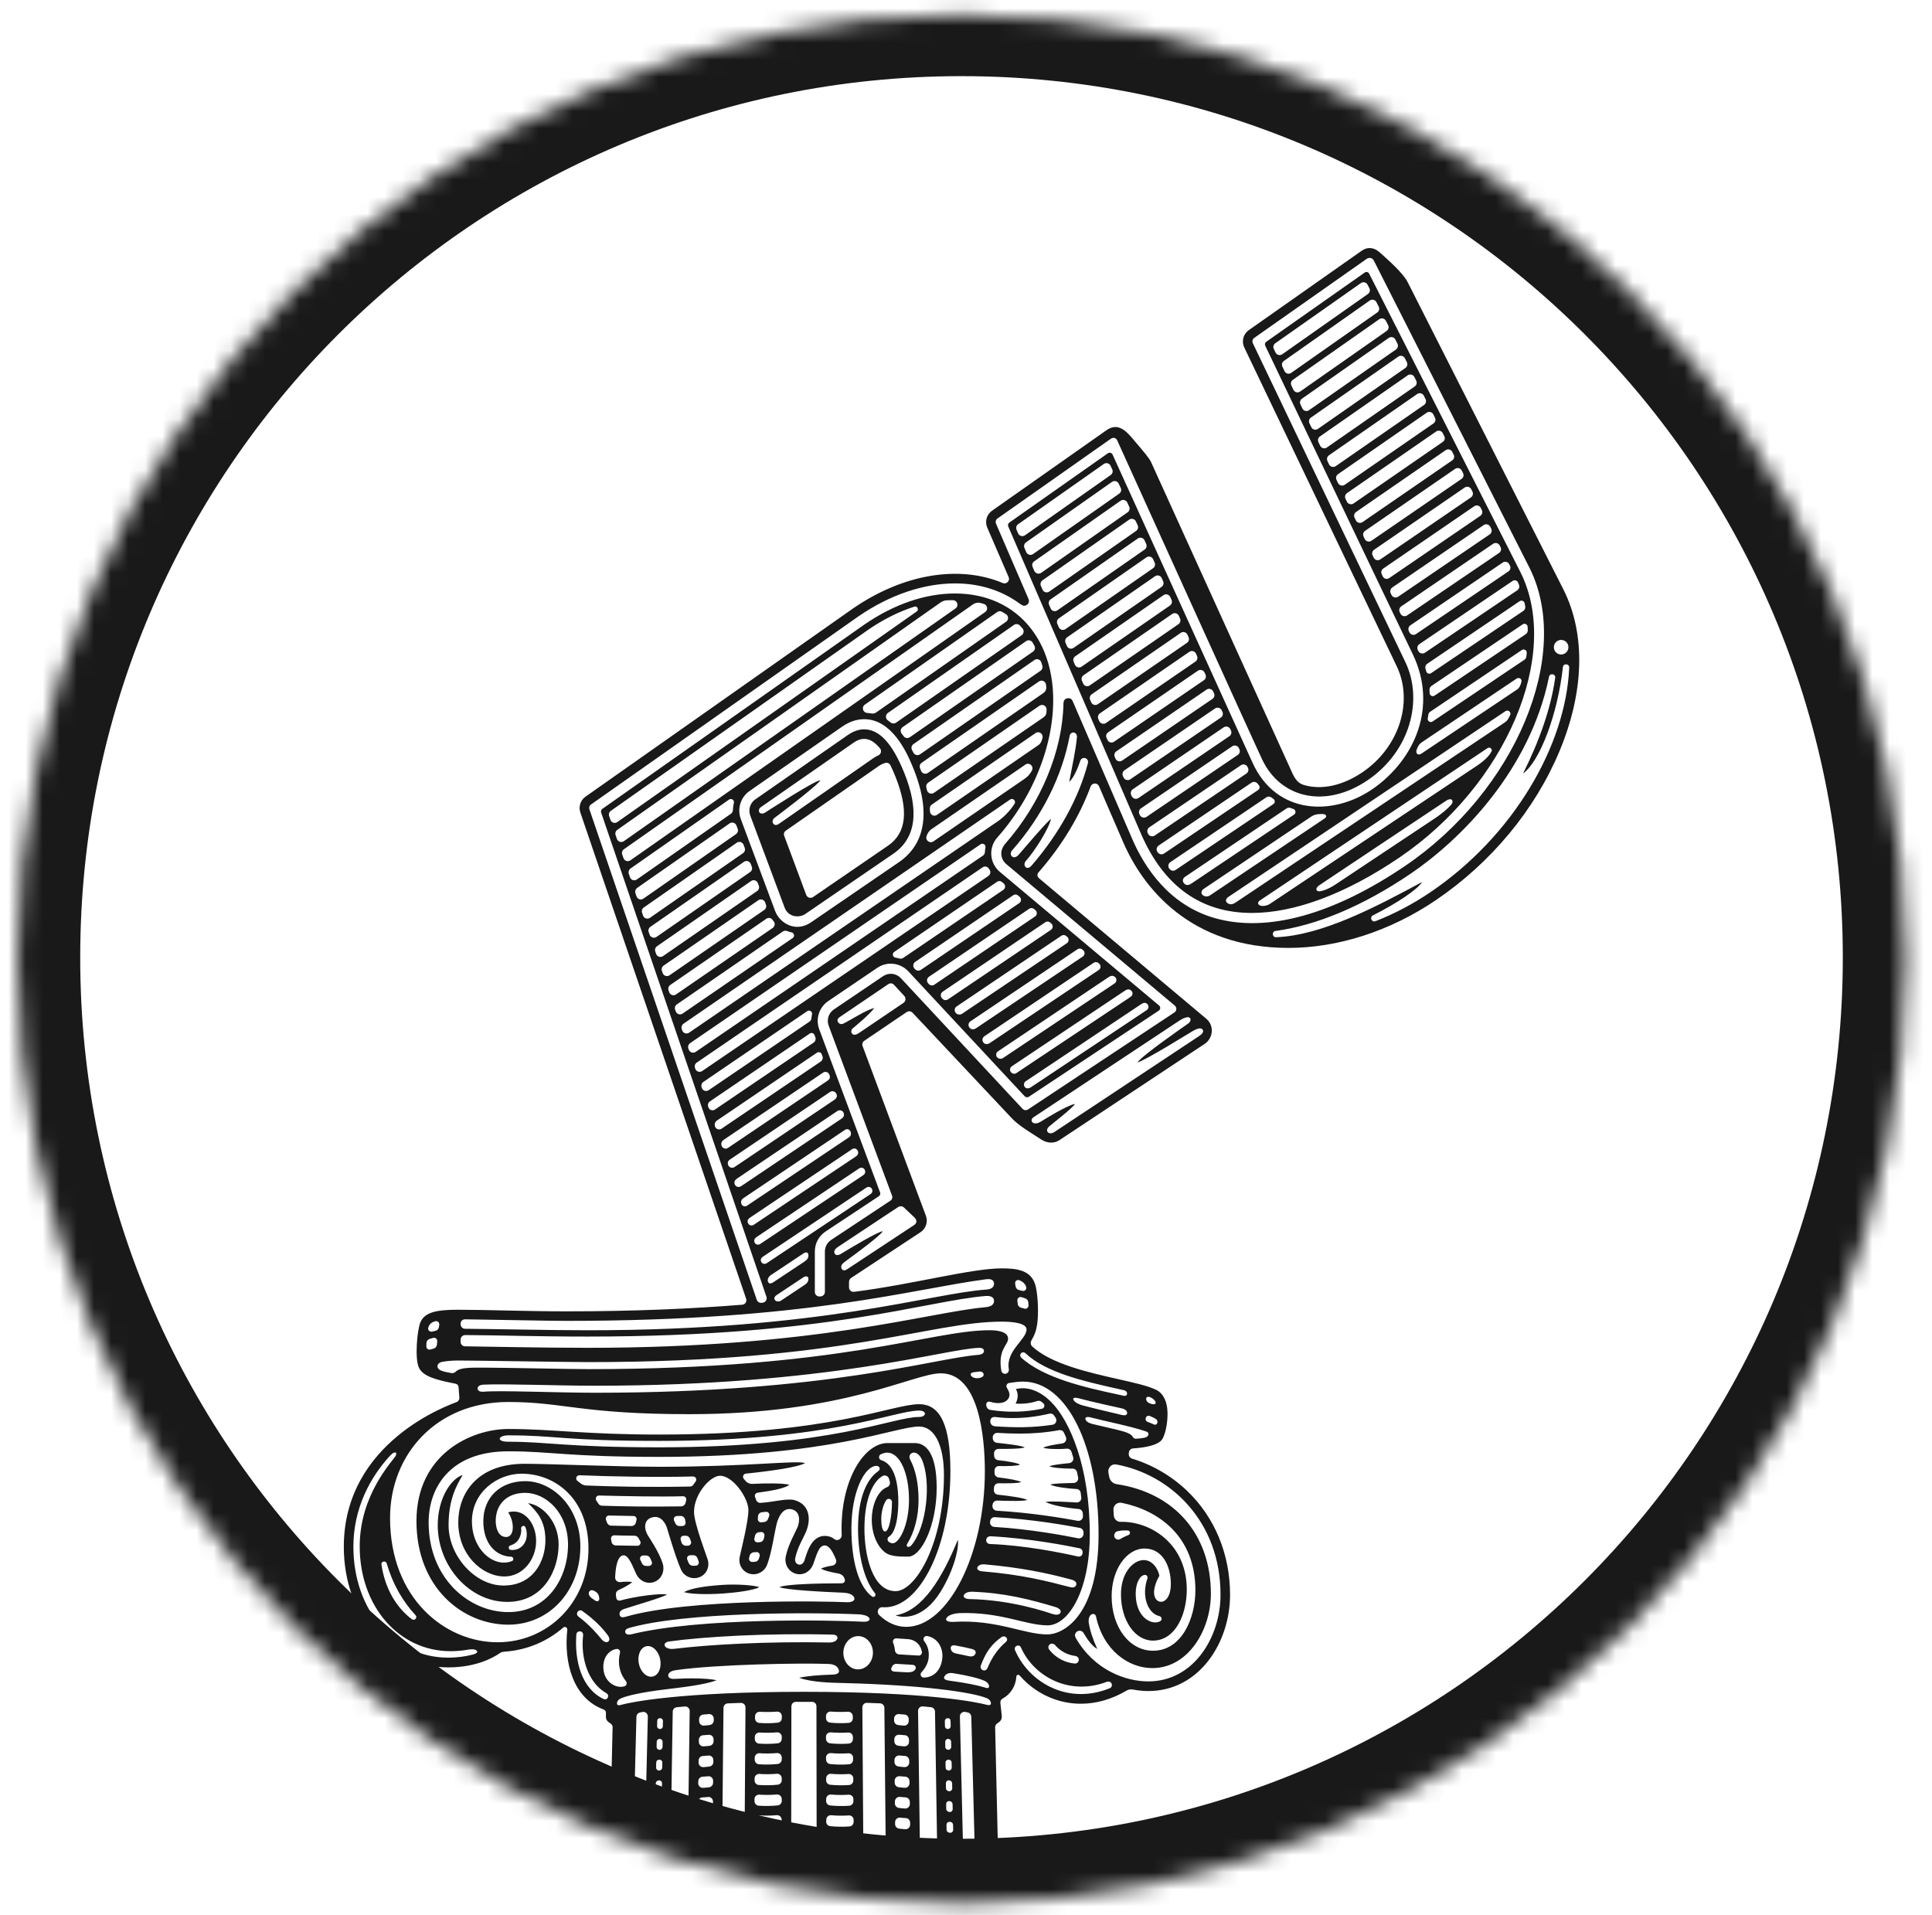 <?xml version="1.0" encoding="UTF-8"?>
<svg xmlns="http://www.w3.org/2000/svg" width="113" height="112" viewBox="0 0 113 112" fill="none">
  <mask id="mask0_396_877" style="mask-type:alpha" maskUnits="userSpaceOnUse" x="1" y="0" width="111" height="112">
    <path d="M56.236 111.307C86.731 111.307 111.452 86.586 111.452 56.091C111.452 25.596 86.731 0.875 56.236 0.875C25.741 0.875 1.02 25.596 1.02 56.091C1.02 86.586 25.741 111.307 56.236 111.307Z" fill="#EBB86B"></path>
  </mask>
  <g mask="url(#mask0_396_877)">
    <path d="M56.026 90.059C56.095 90.525 55.809 91.802 55.028 93.075C54.03 94.703 52.841 94.657 52.379 94.481C53.988 94.208 55.116 92.261 56.026 90.059ZM91.215 43.928C89.781 47.363 87.213 50.46 83.979 52.651C81.284 54.475 78.235 55.442 75.365 55.442C69.611 55.442 66.854 51.925 65.707 49.288C64.777 47.148 64.28 45.986 64.28 45.986C64.186 45.764 63.873 45.777 63.789 46.002C63.155 47.718 62.124 49.441 60.743 51.023C60.633 51.15 60.678 51.277 60.756 51.355C60.756 51.355 70.046 59.161 70.55 59.581C71.051 60.004 70.941 60.737 70.459 61.056C70.134 61.271 61.975 66.679 61.975 66.679C61.663 66.888 61.266 66.878 60.912 66.656C60.912 66.656 60.334 66.282 59.999 66.064C59.664 65.846 59.355 65.592 59.202 65.429L53.374 59.232C53.286 59.138 53.14 59.121 53.032 59.193L50.542 60.88C50.448 60.945 50.409 61.066 50.448 61.173L54.154 71.108C54.287 71.463 54.157 71.857 53.842 72.069L49.778 74.748C49.704 74.797 49.658 74.882 49.658 74.97V75.292C49.658 75.458 49.791 75.575 49.954 75.556C53.4 75.12 56.803 74.185 58.594 74.185C59.436 74.185 60.353 74.266 60.577 75.237C60.717 75.839 60.746 76.819 60.668 77.415C60.616 77.803 60.519 78.076 60.327 78.399C60.259 78.513 60.275 78.662 60.376 78.754C61.478 79.779 63.718 80.284 65.395 80.662C66.328 80.873 67.134 81.053 67.612 81.284C67.833 81.388 68.119 81.629 68.236 82.173C68.382 82.853 68.197 83.885 67.956 84.208C67.735 84.504 67.079 84.664 66.269 84.716C66.139 84.726 66.032 84.83 66.025 84.963L66.019 85.041C66.013 85.165 66.091 85.276 66.207 85.312C67.391 85.67 68.506 86.315 69.426 87.191C71.051 88.741 71.945 90.903 71.945 93.283C71.945 96.048 70.157 98.907 67.163 98.907C66.883 98.907 66.581 98.877 66.266 98.819C66.133 98.793 65.996 98.815 65.879 98.887C65.021 99.392 64.114 99.649 63.217 99.649C62.706 99.649 62.199 99.564 61.709 99.398C60.906 99.125 60.194 98.636 59.644 98.005C59.569 97.92 59.452 97.953 59.446 98.06C59.413 98.624 59.092 99.109 58.643 99.346C58.552 99.395 58.5 99.493 58.51 99.597C58.539 99.867 58.594 100.349 58.594 100.379C58.594 100.493 58.591 100.636 58.337 100.792C58.256 100.841 58.201 100.932 58.204 101.027L58.597 117.93H57.265L56.81 100.411C56.806 100.287 56.719 100.183 56.598 100.157C56.553 100.147 56.507 100.138 56.459 100.128C56.293 100.095 56.137 100.225 56.143 100.395L56.566 117.93H56.007L56 117.656C55.997 117.565 55.929 117.49 55.841 117.477C55.809 117.474 55.776 117.467 55.743 117.464C55.63 117.445 55.526 117.533 55.526 117.65L55.529 117.933H54.97L54.687 100.111C54.684 99.978 54.583 99.864 54.45 99.851C54.3 99.838 54.125 99.822 53.981 99.805C53.825 99.792 53.692 99.916 53.696 100.072L53.943 117.93H53.383L53.377 117.506C53.374 117.367 53.267 117.253 53.13 117.246C53.003 117.239 52.876 117.23 52.746 117.217C52.59 117.2 52.454 117.324 52.454 117.481L52.457 117.923C52.454 117.927 52.454 117.927 52.45 117.93H51.901L51.726 99.89C51.726 99.75 51.615 99.633 51.475 99.626C51.225 99.617 50.971 99.607 50.711 99.597C50.562 99.591 50.438 99.711 50.438 99.861C50.455 102.143 50.562 117.927 50.562 117.927H50.003L49.999 117.34C49.999 117.187 49.87 117.067 49.72 117.08C49.369 117.103 48.989 117.103 48.624 117.067C48.468 117.054 48.339 117.174 48.339 117.331V117.927H47.779C47.779 117.927 47.757 102.026 47.753 99.796C47.753 99.652 47.64 99.538 47.493 99.538C47.227 99.538 46.814 99.538 46.547 99.538C46.404 99.538 46.291 99.652 46.291 99.796H46.287V99.799C46.284 102.029 46.261 117.93 46.261 117.93H45.702V117.334C45.702 117.178 45.569 117.057 45.416 117.07C45.052 117.103 44.672 117.106 44.321 117.083C44.168 117.073 44.041 117.194 44.041 117.344L44.038 117.93H43.479C43.479 117.93 43.589 102.147 43.602 99.864C43.602 99.714 43.479 99.594 43.329 99.6C43.069 99.61 42.816 99.62 42.565 99.629C42.425 99.636 42.315 99.75 42.315 99.893L42.139 117.933H41.584C41.58 117.93 41.58 117.93 41.577 117.927L41.58 117.484C41.58 117.324 41.447 117.2 41.288 117.22C41.161 117.233 41.031 117.243 40.904 117.249C40.764 117.256 40.657 117.37 40.657 117.51L40.651 117.933H40.091L40.339 100.076C40.342 99.919 40.209 99.796 40.053 99.809C39.906 99.822 39.731 99.838 39.584 99.854C39.451 99.867 39.347 99.978 39.347 100.115L39.064 117.936H38.505L38.508 117.653C38.512 117.536 38.404 117.448 38.291 117.467C38.258 117.474 38.225 117.477 38.193 117.481C38.102 117.494 38.034 117.568 38.034 117.66L38.027 117.933H37.468L37.891 100.398C37.894 100.229 37.741 100.099 37.575 100.131C37.53 100.141 37.481 100.151 37.436 100.16C37.315 100.186 37.227 100.291 37.224 100.414L36.769 117.933H35.437L35.83 101.03C35.833 100.932 35.781 100.844 35.696 100.795C35.44 100.639 35.44 100.502 35.44 100.382C35.44 100.326 35.44 100.238 35.44 100.173C35.44 100.056 35.352 100.004 35.293 99.981C33.532 99.324 32.969 97.269 33.18 95.322C33.194 95.188 33.041 95.107 32.94 95.195C32.007 96.005 30.817 96.52 29.494 96.605C29.4 96.611 29.309 96.637 29.231 96.692C28.841 96.963 27.84 97.523 26.214 97.523C22.733 97.516 20.109 94.488 20.109 90.47C20.109 84.319 26.282 82.173 26.702 82.007C26.809 81.964 26.877 81.857 26.867 81.743L26.822 81.147C26.809 80.984 26.715 80.945 26.601 80.922C25.414 80.691 24.768 80.486 24.517 80.024C24.241 79.512 24.397 77.78 24.592 77.331C24.855 76.725 25.6 76.605 26.793 76.605C28.483 76.605 30.768 76.699 33.151 76.699C37.143 76.699 40.533 76.543 43.414 76.311C43.586 76.298 43.696 76.126 43.641 75.963L33.944 47.523C33.827 47.184 33.951 46.803 34.243 46.598L49.886 35.592C52.841 33.557 56.111 33.035 58.65 34.1C58.871 34.191 59.089 33.97 58.994 33.752L57.742 30.857C57.59 30.506 57.707 30.092 58.019 29.874C58.019 29.874 64.67 25.198 64.67 25.195C65.408 24.641 65.908 25.256 66.338 25.764C66.965 26.503 67.215 26.79 67.332 27.044C67.332 27.044 75.407 44.823 75.582 45.208C75.758 45.592 75.937 45.816 76.265 45.914C77.318 46.22 78.537 45.947 79.688 45.168C81.821 43.723 82.685 41.062 81.697 38.978L72.777 20.326C72.605 19.968 72.712 19.541 73.04 19.31C73.04 19.31 79.301 14.908 79.652 14.66C80.003 14.413 80.384 14.488 80.67 14.739C81.723 15.66 82.162 16.165 82.328 16.494L91.462 34.517C92.749 37.112 92.662 40.457 91.215 43.928ZM90.883 37.855C90.883 38.093 91.075 38.281 91.309 38.281C91.543 38.281 91.735 38.089 91.735 37.855C91.735 37.617 91.543 37.428 91.309 37.428C91.075 37.428 90.883 37.62 90.883 37.855ZM26.939 78.48C26.939 78.627 27.056 78.744 27.202 78.744C28.048 78.75 31.529 78.832 34.357 78.832C47.87 78.832 54.209 76.764 57.652 76.455C57.817 76.438 58.139 76.383 58.139 76.093C58.139 75.803 57.821 75.787 57.652 75.8C54.099 76.093 48.446 78.174 34.361 78.174C31.318 78.174 29.127 78.093 27.206 78.086C27.059 78.086 26.942 78.203 26.942 78.35V78.48H26.939ZM25.272 77.884C25.33 77.868 25.395 77.855 25.466 77.839C25.574 77.816 25.658 77.728 25.671 77.621C25.678 77.575 25.684 77.529 25.691 77.484C25.713 77.35 25.587 77.243 25.457 77.278C25.275 77.327 25.122 77.415 25.047 77.65C25.005 77.787 25.132 77.917 25.272 77.884ZM25.574 78.448C25.587 78.321 25.466 78.22 25.343 78.249C25.258 78.272 25.187 78.291 25.128 78.311C25.024 78.343 24.95 78.435 24.943 78.545C24.94 78.614 24.937 78.682 24.937 78.75C24.933 78.877 25.057 78.969 25.177 78.93C25.236 78.91 25.297 78.894 25.363 78.877C25.466 78.851 25.544 78.757 25.554 78.649C25.558 78.588 25.564 78.519 25.574 78.448ZM27.846 96.516C27.7 96.419 27.362 96.487 27.264 96.504C26.968 96.552 26.663 96.575 26.347 96.575C23.321 96.575 21.039 93.941 21.039 90.447C21.039 87.406 22.973 85.455 23.139 85.152C23.256 84.937 23.087 84.843 22.821 85.133C21.657 86.393 20.669 88.216 20.669 90.466C20.669 94.165 23.048 96.953 26.208 96.953C26.773 96.953 27.251 96.878 27.648 96.774C27.892 96.712 27.992 96.614 27.846 96.516ZM22.31 91.508C22.525 92.954 23.207 94.042 24.088 94.706C24.244 94.823 24.439 94.615 24.306 94.472C23.565 93.677 22.973 92.665 22.619 91.447C22.564 91.258 22.281 91.313 22.31 91.508ZM34.419 90.59C34.419 87.572 32.391 86.194 30.505 86.194C29.111 86.194 27.602 87.259 27.602 88.982C27.602 90.424 28.564 91.395 29.465 91.395C29.637 91.395 29.796 91.365 29.943 91.306C30.076 91.254 30.034 91.053 29.888 91.049C29.01 91.026 28.269 90.291 28.269 88.982C28.269 87.575 29.257 86.631 30.726 86.631C32.274 86.631 33.944 88.089 33.944 90.447C33.944 93.058 32.13 95.025 29.728 95.025C27.085 95.025 24.358 92.886 24.358 88.965C24.358 85.045 27.573 83.579 29.728 83.579C32.296 83.579 34.221 83.905 38.56 83.905C48.696 83.905 52.116 82.13 53.761 82.13C55.006 82.13 55.587 83.377 55.587 86.054C55.587 90.47 53.796 94.009 51.745 94.009C51.7 94.009 51.657 94.006 51.612 94.003C51.371 93.983 51.245 94.289 51.42 94.459C51.882 94.905 52.421 95.152 53.006 95.152C55.454 95.152 57.603 90.9 57.603 86.054C57.603 84.048 57.261 80.323 55.028 80.323C53.413 80.323 49.414 82.713 40.329 82.713C33.999 82.713 32.963 82 29.728 82C25.532 82 22.814 85.058 22.814 88.786C22.814 93.508 26.052 96.054 29.098 96.054C32.062 96.054 34.419 93.693 34.419 90.59ZM57.551 79.021C57.551 78.845 57.359 78.832 57.245 78.835C55.214 78.9 48.543 81.049 34.793 81.049C32.553 81.049 29.566 80.925 28.252 80.987C28.109 80.994 27.924 81.066 27.934 81.219C27.944 81.372 28.136 81.414 28.265 81.401C29.185 81.31 32.615 81.46 34.796 81.46C48.559 81.46 54.622 79.434 57.219 79.245C57.323 79.232 57.551 79.193 57.551 79.021ZM57.288 80.219C57.18 80.229 57.073 80.242 56.956 80.258C56.842 80.271 56.686 80.353 56.823 80.492C56.959 80.632 57.161 80.613 57.249 80.603C57.352 80.59 57.548 80.531 57.531 80.388C57.522 80.245 57.369 80.212 57.288 80.219ZM61.016 84.674C61.214 84.569 61.63 84.501 62.138 84.423C62.31 84.394 62.411 84.211 62.342 84.048C62.303 83.96 62.264 83.873 62.225 83.788C62.177 83.684 62.063 83.628 61.949 83.648C61.12 83.798 60.372 83.85 59.628 83.85C59.202 83.85 58.78 83.833 58.344 83.807C58.181 83.798 58.045 83.934 58.064 84.097C58.068 84.117 58.068 84.136 58.071 84.156C58.084 84.276 58.178 84.374 58.302 84.387C58.747 84.433 59.758 84.546 59.93 84.654C59.758 84.745 58.858 84.748 58.396 84.745C58.247 84.745 58.133 84.866 58.139 85.019C58.142 85.064 58.142 85.107 58.146 85.152C58.152 85.282 58.25 85.39 58.377 85.403C58.913 85.462 59.469 85.553 59.667 85.663C59.469 85.745 58.946 85.758 58.428 85.748C58.282 85.745 58.165 85.862 58.169 86.008C58.169 86.054 58.169 86.1 58.169 86.149C58.169 86.282 58.266 86.399 58.403 86.412C58.988 86.481 59.54 86.582 59.729 86.679C59.569 86.758 58.952 86.764 58.403 86.754C58.263 86.751 58.146 86.862 58.139 87.002C58.136 87.05 58.133 87.1 58.129 87.145C58.12 87.285 58.224 87.409 58.364 87.422C59.089 87.497 59.924 87.621 60.083 87.731C59.901 87.809 59.049 87.79 58.325 87.767C58.185 87.764 58.071 87.865 58.055 88.005C58.051 88.024 58.051 88.04 58.048 88.06C58.029 88.213 58.146 88.35 58.298 88.36C60.301 88.474 62.18 88.79 63.028 88.949C63.197 88.982 63.35 88.845 63.34 88.675C63.337 88.617 63.334 88.562 63.331 88.503C63.321 88.373 63.217 88.268 63.087 88.259C62.326 88.194 61.526 88.04 61.146 87.845C61.523 87.787 62.385 87.845 62.97 87.878C63.132 87.887 63.262 87.748 63.243 87.585C63.233 87.493 63.22 87.402 63.207 87.311C63.191 87.187 63.087 87.096 62.963 87.09C62.466 87.067 61.598 86.956 61.435 86.826C61.725 86.754 62.323 86.751 62.807 86.735C62.973 86.728 63.09 86.578 63.057 86.416C63.038 86.311 63.015 86.207 62.993 86.103C62.967 85.979 62.856 85.895 62.729 85.898C62.248 85.901 61.595 85.859 61.374 85.758C61.608 85.67 62.102 85.621 62.541 85.576C62.706 85.559 62.814 85.393 62.768 85.234C62.736 85.123 62.703 85.016 62.667 84.911C62.629 84.794 62.518 84.722 62.395 84.729C61.871 84.778 61.185 84.748 61.016 84.674ZM61.741 82.922C61.709 82.873 61.676 82.827 61.647 82.782C61.585 82.697 61.478 82.658 61.374 82.684C60.655 82.853 59.953 82.941 59.248 82.941C58.903 82.941 58.559 82.922 58.208 82.879C58.035 82.86 57.886 82.964 57.925 83.189C57.954 83.361 58.107 83.42 58.224 83.426C59.371 83.498 60.363 83.514 61.559 83.332C61.754 83.303 61.848 83.085 61.741 82.922ZM57.915 88.956C57.912 88.972 57.908 88.985 57.908 89.001C57.883 89.154 57.996 89.297 58.152 89.307C60.21 89.431 62.222 89.802 63.057 89.972C63.22 90.004 63.373 89.877 63.373 89.711C63.373 89.678 63.373 89.649 63.373 89.62C63.37 89.496 63.282 89.392 63.162 89.366C62.456 89.229 60.389 88.855 58.191 88.737C58.055 88.728 57.938 88.822 57.915 88.956ZM57.687 90.03C57.652 90.173 57.756 90.304 57.899 90.307C59.95 90.382 62.108 90.825 63.025 91.033C63.168 91.066 63.305 91.017 63.321 90.812C63.331 90.678 63.249 90.581 63.129 90.554C62.446 90.411 60.21 89.972 57.947 89.854C57.84 89.851 57.723 89.89 57.687 90.03ZM57.561 91.495C57.457 91.486 57.219 91.518 57.167 91.675C57.115 91.831 57.317 91.893 57.427 91.903C59.797 92.101 61.218 92.472 62.596 92.831C62.69 92.856 62.901 92.876 62.95 92.69C62.996 92.505 62.785 92.42 62.671 92.391C61.185 91.987 59.66 91.681 57.561 91.495ZM61.712 93.987C60.249 93.553 58.796 93.169 56.862 93.097C56.741 93.094 56.472 93.117 56.384 93.283C56.296 93.449 56.527 93.524 56.673 93.527C59.166 93.566 61.257 94.302 61.517 94.387C61.676 94.439 61.904 94.488 62.004 94.358C62.115 94.208 61.959 94.061 61.712 93.987ZM53.728 96.832C53.848 96.839 53.943 96.728 53.92 96.608C53.845 96.211 53.566 95.904 53.094 95.869C52.928 95.856 52.642 95.839 52.421 95.826C52.288 95.82 52.191 95.95 52.236 96.074C52.291 96.217 52.327 96.367 52.343 96.523C52.356 96.653 52.46 96.758 52.59 96.764L53.728 96.832ZM53.377 97.373L52.47 97.318C52.366 97.311 52.252 97.324 52.158 97.5C52.064 97.679 52.181 97.76 52.314 97.77L52.98 97.809C53.179 97.822 53.354 97.806 53.468 97.715C53.64 97.578 53.559 97.383 53.377 97.373ZM54.034 98.119C54.622 98.109 55.051 97.679 55.116 96.966C55.168 96.383 54.846 95.794 54.225 95.689C54.056 95.66 53.949 95.859 54.056 95.992C54.242 96.224 54.346 96.526 54.32 96.917C54.297 97.285 54.092 97.601 53.897 97.806C53.78 97.927 53.871 98.122 54.034 98.119ZM50.507 94.853C50.695 94.862 50.936 94.797 50.841 94.638C50.747 94.478 50.399 94.429 50.276 94.423C47.314 94.289 40.013 94.289 36.772 95.224C36.675 95.25 36.525 95.338 36.574 95.484C36.623 95.631 36.828 95.611 36.909 95.592C40.93 94.592 48.797 94.761 50.507 94.853ZM48.745 95.608C44.844 95.507 41.132 95.729 39.123 96.009C38.983 96.028 38.807 96.123 38.889 96.279C38.97 96.432 39.256 96.458 39.383 96.442C41.457 96.191 44.815 95.996 48.498 96.067C48.621 96.07 48.898 96.038 48.969 95.859C49.034 95.699 48.872 95.611 48.745 95.608ZM38.612 97.047C38.515 96.556 38.154 96.217 37.809 96.285C37.465 96.354 37.263 96.81 37.364 97.298C37.462 97.787 37.822 98.129 38.167 98.06C38.512 97.992 38.713 97.539 38.612 97.047ZM39.006 93.264C38.739 93.439 37.211 93.876 36.493 94.11C36.356 94.156 36.197 94.263 36.243 94.455C36.288 94.647 36.49 94.589 36.6 94.56C40.267 93.498 48.312 93.648 49.548 93.713C49.749 93.723 50.051 93.648 49.957 93.43C49.863 93.215 49.525 93.166 49.346 93.156C48.133 93.107 45.91 92.99 45.588 92.827C46.001 92.648 47.948 92.606 49.209 92.606C49.346 92.606 49.483 92.524 49.385 92.303C49.291 92.082 49.106 92.046 49.015 92.029C48.514 91.938 48.199 91.85 48.01 91.749C48.182 91.665 48.426 91.609 48.686 91.57C48.859 91.544 48.959 91.362 48.891 91.202C48.696 90.733 48.495 90.391 48.234 90.391C47.9 90.391 47.773 90.903 47.571 91.469C47.392 91.964 46.889 92.212 46.424 92C46.066 91.837 45.874 91.433 45.956 91.046C46.108 90.32 46.508 89.652 46.645 89.327C46.781 88.998 46.833 88.415 46.323 88.281C45.757 88.135 45.507 88.815 45.432 89.105C45.299 89.62 45.136 90.815 44.87 91.515C44.717 91.919 44.311 92.147 43.885 92.056C43.449 91.961 43.176 91.528 43.261 91.075C43.3 90.867 43.774 89.008 43.774 88.327C43.774 87.621 42.88 86.315 42.11 86.315C41.551 86.315 40.592 87.373 40.592 88.435C40.592 89.092 41.34 91.023 41.401 91.245C41.522 91.694 41.278 92.143 40.852 92.267C40.433 92.391 40.004 92.192 39.828 91.798C39.497 91.046 39.038 89.447 38.999 89.33C38.954 89.2 38.697 88.562 38.099 88.763C37.666 88.907 37.653 89.395 37.878 89.776C38.024 90.02 38.541 90.769 38.759 91.44C38.886 91.837 38.736 92.284 38.368 92.479C37.923 92.717 37.41 92.505 37.195 92.026C37 91.593 36.766 90.968 36.48 90.968C36.113 90.968 35.999 91.681 35.979 92.261C35.973 92.423 36.113 92.55 36.272 92.534C36.564 92.502 36.828 92.502 36.977 92.537C36.828 92.674 36.486 92.863 36.174 93.003C36.074 93.049 36.012 93.156 36.022 93.267C36.028 93.329 36.035 93.394 36.044 93.456C36.06 93.57 36.168 93.645 36.278 93.612C37.15 93.368 38.671 93.172 39.006 93.264ZM39.841 88.106C39.961 88.102 40.069 88.021 40.095 87.901C40.104 87.852 40.117 87.8 40.134 87.751C40.166 87.63 40.078 87.51 39.952 87.513C38.577 87.552 36.652 87.51 35.037 87.471C34.884 87.468 34.793 87.633 34.877 87.76C34.916 87.819 34.952 87.878 34.991 87.936C35.037 88.014 35.118 88.063 35.206 88.067C36.389 88.106 37.956 88.135 39.841 88.106ZM37.455 91.242C37.484 91.303 37.514 91.368 37.546 91.433C37.588 91.528 37.683 91.587 37.783 91.59C37.839 91.59 37.894 91.59 37.949 91.59C38.079 91.59 38.173 91.456 38.121 91.336C38.092 91.264 38.056 91.193 38.021 91.121C37.975 91.033 37.884 90.978 37.787 90.978C37.731 90.978 37.676 90.978 37.621 90.978C37.481 90.975 37.393 91.118 37.455 91.242ZM39.425 88.933C39.448 88.985 39.47 89.04 39.497 89.096C39.539 89.193 39.636 89.258 39.744 89.258C39.802 89.258 39.857 89.258 39.916 89.255C40.03 89.252 40.117 89.151 40.098 89.037C40.088 88.988 40.082 88.936 40.072 88.887C40.052 88.757 39.939 88.666 39.809 88.666C39.737 88.666 39.666 88.669 39.594 88.669C39.458 88.672 39.37 88.812 39.425 88.933ZM39.812 90.059C39.828 90.112 39.844 90.167 39.864 90.222C39.9 90.333 40.004 90.408 40.117 90.408C40.156 90.408 40.199 90.408 40.241 90.405C40.368 90.401 40.456 90.274 40.413 90.157C40.394 90.105 40.377 90.053 40.358 90.001C40.319 89.89 40.218 89.819 40.101 89.822C40.062 89.822 40.026 89.822 39.987 89.825C39.864 89.819 39.776 89.939 39.812 90.059ZM40.196 91.212C40.218 91.271 40.247 91.346 40.277 91.414C40.319 91.515 40.42 91.58 40.53 91.58C40.589 91.58 40.644 91.577 40.693 91.577C40.81 91.574 40.894 91.463 40.868 91.349C40.849 91.271 40.816 91.193 40.787 91.118C40.745 91.02 40.647 90.958 40.54 90.961C40.485 90.961 40.429 90.965 40.374 90.965C40.241 90.961 40.15 91.092 40.196 91.212ZM40.563 86.826C40.602 86.767 40.644 86.709 40.686 86.65C40.78 86.526 40.686 86.354 40.533 86.357C38.541 86.409 35.719 86.364 33.892 86.285C33.71 86.279 33.629 86.51 33.775 86.618C33.837 86.663 33.902 86.712 33.964 86.761C34.055 86.836 34.165 86.881 34.282 86.885C35.979 86.95 37.907 86.992 40.345 86.946C40.433 86.946 40.514 86.901 40.563 86.826ZM34.578 93.449C34.643 93.495 34.718 93.547 34.796 93.606C34.89 93.674 35.063 93.69 35.05 93.492C35.037 93.293 34.968 93.172 34.803 93.075C34.637 92.974 34.507 92.99 34.452 93.12C34.399 93.247 34.494 93.387 34.578 93.449ZM34.055 94.221C33.967 94.159 33.847 94.182 33.785 94.27C33.72 94.358 33.743 94.481 33.827 94.546C34.494 95.041 35.011 95.66 35.176 95.869C35.287 96.005 35.462 96.103 35.57 96.018C35.693 95.921 35.641 95.764 35.531 95.618C35.04 94.96 34.409 94.469 34.055 94.221ZM35.745 89.232C36.145 89.242 36.538 89.252 36.928 89.255C37.052 89.258 37.166 89.171 37.192 89.05C37.202 89.004 37.215 88.956 37.227 88.907C37.267 88.79 37.176 88.669 37.052 88.669C36.535 88.662 36.057 88.653 35.625 88.64C35.492 88.636 35.397 88.767 35.443 88.891C35.462 88.942 35.479 88.995 35.498 89.047C35.534 89.154 35.631 89.232 35.745 89.232ZM35.739 90.014C35.748 90.066 35.755 90.118 35.765 90.17C35.784 90.297 35.892 90.388 36.018 90.391C36.337 90.398 36.893 90.408 37.28 90.411C37.423 90.414 37.514 90.258 37.442 90.134C37.41 90.079 37.377 90.02 37.345 89.962C37.299 89.877 37.211 89.822 37.114 89.822C36.72 89.819 36.324 89.809 35.924 89.799C35.81 89.796 35.719 89.9 35.739 90.014ZM44.161 89.819C44.148 89.874 44.135 89.929 44.122 89.981C44.093 90.105 44.191 90.222 44.317 90.209C44.359 90.206 44.402 90.203 44.441 90.2C44.558 90.19 44.656 90.102 44.678 89.988C44.688 89.933 44.701 89.877 44.711 89.825C44.733 89.704 44.636 89.594 44.512 89.607C44.473 89.61 44.434 89.613 44.392 89.617C44.282 89.623 44.187 89.704 44.161 89.819ZM44.525 89.037C44.584 89.03 44.642 89.027 44.698 89.02C44.805 89.011 44.893 88.936 44.925 88.835C44.941 88.78 44.961 88.728 44.984 88.675C45.036 88.545 44.938 88.409 44.798 88.425C44.724 88.431 44.646 88.438 44.571 88.448C44.441 88.46 44.34 88.562 44.334 88.692C44.33 88.741 44.327 88.793 44.324 88.841C44.314 88.956 44.412 89.05 44.525 89.037ZM44.08 90.792C43.969 90.802 43.875 90.88 43.846 90.987C43.833 91.04 43.82 91.095 43.81 91.147C43.794 91.261 43.888 91.359 44.002 91.356C44.051 91.352 44.1 91.352 44.145 91.349C44.259 91.346 44.356 91.271 44.389 91.16C44.402 91.114 44.418 91.066 44.431 91.017C44.467 90.89 44.366 90.766 44.236 90.779C44.184 90.782 44.132 90.789 44.08 90.792ZM49.327 96.64C49.31 97.178 49.684 97.624 50.162 97.64C50.64 97.653 51.04 97.23 51.056 96.692C51.072 96.155 50.698 95.709 50.221 95.693C49.743 95.68 49.343 96.103 49.327 96.64ZM51.176 93.185C50.546 92.414 50.185 90.971 50.185 89.402C50.185 87.575 50.718 86.497 51.349 86.061C51.547 85.924 51.43 85.738 51.267 85.738C50.572 85.738 49.798 87.243 49.798 89.402C49.798 91.378 50.25 92.814 50.997 93.374C51.121 93.469 51.277 93.309 51.176 93.185ZM53.725 87.715C53.725 88.666 53.501 89.577 53.081 90.261C53.029 90.346 53.006 90.418 53.075 90.46C53.146 90.505 53.25 90.45 53.315 90.372C54.209 89.291 54.479 86.647 53.92 85.367C53.822 85.139 53.637 84.96 53.458 84.96C53.237 84.96 53.133 85.175 53.227 85.354C53.543 85.94 53.725 86.754 53.725 87.715ZM53.166 87.715C53.166 86.145 52.62 84.963 51.898 84.963C51.778 84.963 51.651 84.996 51.521 85.058C51.365 85.133 51.384 85.357 51.55 85.406C52.06 85.559 52.542 86.194 52.542 87.852C52.542 88.161 52.512 89.558 51.992 89.88C51.879 89.949 51.888 90.118 51.999 90.193C52.067 90.238 52.142 90.264 52.216 90.264C52.6 90.261 53.166 89.193 53.166 87.715ZM52.171 87.852C52.171 87.669 51.93 87.594 51.83 87.748C51.661 88.005 51.544 88.425 51.544 88.858C51.544 89.206 51.602 89.574 51.761 89.574C52.025 89.574 52.171 88.565 52.171 87.852ZM52.379 93.065C53.569 93.065 55.21 90.232 55.21 86.276C55.21 84.494 54.645 83.436 53.761 83.436C52.304 83.436 48.657 85.211 38.56 85.211C33.187 85.211 32.247 84.885 29.728 84.885C26.279 84.885 25.07 87.06 25.07 89.04C25.07 92.326 27.436 94.289 29.728 94.289C32.023 94.289 33.223 92.303 33.223 90.339C33.223 88.47 31.922 87.314 30.716 87.314C29.67 87.314 28.994 87.959 28.994 88.959C28.994 89.392 29.153 89.897 29.602 89.897C30.099 89.897 30.105 89.024 29.722 88.454C30.651 88.187 31.357 89.089 31.357 90.128C31.357 91.196 30.599 92.205 29.507 92.205C28.2 92.205 26.803 90.935 26.803 89.043C26.803 87.379 27.882 85.615 30.677 85.615C32.114 85.615 36.135 85.79 38.615 85.79C43.638 85.79 46.593 85.4 47.09 85.572C46.697 85.81 45.133 86.035 43.622 86.191C43.469 86.207 43.407 86.389 43.508 86.504C43.537 86.536 43.57 86.572 43.599 86.608C43.703 86.735 43.862 86.8 44.025 86.79C44.766 86.751 45.826 86.741 46.17 86.845C45.874 87.07 45.059 87.207 44.311 87.305C44.191 87.321 44.119 87.441 44.161 87.555C44.181 87.611 44.2 87.663 44.22 87.718C44.256 87.832 44.366 87.91 44.483 87.901C45.286 87.849 46.017 87.627 46.44 87.734C47.295 87.946 47.467 88.754 47.165 89.535C47.015 89.923 46.645 90.473 46.508 91.153C46.479 91.3 46.547 91.456 46.69 91.502C46.84 91.551 46.98 91.463 47.048 91.277C47.155 90.981 47.396 89.832 48.238 89.832C48.468 89.832 48.647 89.9 48.8 90.02C48.975 90.163 49.236 90.014 49.229 89.789C49.226 89.662 49.222 89.532 49.222 89.402C49.222 86.412 50.607 84.403 51.901 84.403H53.51C54.144 84.403 54.785 84.976 54.785 87.011C54.785 89.21 53.894 91.046 53.12 91.046C52.646 91.046 52.122 91.04 51.817 90.834C51.394 90.548 50.988 89.848 50.988 88.858C50.988 88.161 51.27 87.22 51.885 86.982C52.008 86.937 52.077 86.803 52.047 86.676C52.031 86.611 52.015 86.543 51.992 86.481C51.944 86.325 51.758 86.25 51.618 86.331C51.046 86.653 50.559 87.695 50.559 89.405C50.559 90.961 51.02 93.065 52.379 93.065ZM30.385 89.945C30.284 90.167 30.099 90.317 29.849 90.391C29.712 90.434 29.731 90.636 29.874 90.652C30.219 90.688 30.586 90.532 30.746 90.112C30.834 89.877 30.834 89.574 30.733 89.327C30.674 89.187 30.469 89.245 30.482 89.398C30.502 89.587 30.469 89.763 30.385 89.945ZM29.728 84.325C32.062 84.325 33.135 84.651 38.56 84.651C48.725 84.651 52.165 82.876 53.761 82.876C54.199 82.876 54.219 82.502 53.761 82.502C52.259 82.502 48.725 84.276 38.56 84.276C32.995 84.276 32.563 83.951 29.728 83.951C29.137 83.951 28.994 84.325 29.728 84.325ZM35.469 99.034C34.367 98.412 33.954 96.924 34.107 95.641C34.113 95.579 34.087 95.442 33.951 95.419C33.827 95.4 33.72 95.471 33.71 95.598C33.593 97.171 34.026 98.763 35.297 99.369C35.391 99.415 35.508 99.398 35.553 99.278C35.605 99.157 35.534 99.07 35.469 99.034ZM36.535 98.624C36.656 98.584 36.691 98.428 36.61 98.327C36.48 98.171 36.314 97.91 36.239 97.546C36.178 97.252 36.191 96.95 36.262 96.679C36.295 96.556 36.2 96.432 36.077 96.445C35.609 96.494 35.186 96.995 35.309 97.744C35.42 98.412 36.048 98.783 36.535 98.624ZM38.528 116.435C38.531 116.321 38.427 116.233 38.313 116.25C38.284 116.253 38.255 116.259 38.225 116.263C38.135 116.276 38.063 116.351 38.06 116.442L38.053 116.709C38.05 116.826 38.157 116.917 38.271 116.894C38.307 116.888 38.343 116.881 38.375 116.875C38.459 116.855 38.518 116.784 38.521 116.696C38.525 116.621 38.525 116.523 38.528 116.435ZM38.547 115.224C38.551 115.107 38.447 115.019 38.333 115.038C38.307 115.041 38.281 115.048 38.255 115.051C38.164 115.064 38.095 115.139 38.092 115.23L38.086 115.497C38.082 115.615 38.19 115.706 38.303 115.683C38.336 115.677 38.368 115.67 38.398 115.663C38.482 115.644 38.541 115.572 38.541 115.484L38.547 115.224ZM38.567 113.996C38.57 113.889 38.472 113.807 38.368 113.827C38.336 113.833 38.303 113.837 38.271 113.843C38.187 113.856 38.121 113.925 38.121 114.009L38.115 114.306C38.112 114.413 38.209 114.498 38.316 114.478C38.355 114.472 38.395 114.462 38.427 114.455C38.505 114.436 38.56 114.371 38.56 114.293L38.567 113.996ZM38.583 112.785C38.586 112.678 38.489 112.596 38.385 112.616C38.355 112.622 38.326 112.625 38.297 112.629C38.212 112.642 38.151 112.71 38.148 112.795L38.141 113.091C38.138 113.198 38.235 113.283 38.343 113.264C38.378 113.257 38.414 113.251 38.443 113.241C38.521 113.221 38.573 113.156 38.577 113.078L38.583 112.785ZM38.602 111.574C38.606 111.466 38.508 111.385 38.404 111.404C38.378 111.408 38.352 111.414 38.326 111.417C38.242 111.43 38.18 111.499 38.177 111.583L38.17 111.88C38.167 111.987 38.268 112.072 38.372 112.052C38.404 112.046 38.434 112.039 38.463 112.033C38.541 112.013 38.593 111.948 38.596 111.87L38.602 111.574ZM38.622 110.362C38.625 110.255 38.528 110.173 38.424 110.193C38.401 110.196 38.378 110.199 38.355 110.203C38.274 110.216 38.209 110.284 38.206 110.366L38.2 110.662C38.196 110.769 38.297 110.854 38.401 110.834C38.43 110.828 38.456 110.821 38.482 110.818C38.56 110.799 38.612 110.733 38.615 110.655L38.622 110.362ZM38.642 109.151C38.645 109.043 38.547 108.962 38.443 108.982C38.424 108.985 38.404 108.988 38.382 108.991C38.3 109.004 38.238 109.076 38.238 109.161L38.232 109.454C38.229 109.561 38.33 109.646 38.437 109.626C38.463 109.62 38.486 109.617 38.508 109.61C38.583 109.59 38.638 109.525 38.638 109.447L38.642 109.151ZM38.661 107.94C38.664 107.832 38.567 107.751 38.463 107.77C38.443 107.773 38.427 107.777 38.408 107.78C38.326 107.793 38.268 107.862 38.268 107.943L38.261 108.239C38.258 108.35 38.359 108.431 38.469 108.412C38.492 108.409 38.512 108.402 38.534 108.399C38.609 108.379 38.658 108.314 38.661 108.236V107.94ZM38.681 106.728C38.684 106.621 38.586 106.539 38.482 106.559C38.469 106.562 38.453 106.562 38.437 106.565C38.356 106.578 38.297 106.647 38.297 106.728L38.291 107.021C38.287 107.132 38.391 107.217 38.499 107.194C38.518 107.191 38.534 107.187 38.551 107.181C38.625 107.161 38.674 107.096 38.677 107.018L38.681 106.728ZM38.7 105.514C38.703 105.406 38.609 105.328 38.502 105.344C38.395 105.357 38.33 105.432 38.326 105.514L38.32 105.807C38.316 105.917 38.421 106.005 38.528 105.979C38.635 105.953 38.697 105.885 38.697 105.807L38.7 105.514ZM38.72 104.302C38.723 104.195 38.625 104.113 38.521 104.133C38.414 104.153 38.359 104.221 38.355 104.302L38.349 104.595C38.346 104.706 38.453 104.791 38.557 104.768C38.661 104.742 38.713 104.677 38.716 104.599L38.72 104.302ZM38.739 103.091C38.742 102.984 38.645 102.905 38.538 102.922C38.43 102.935 38.385 103.006 38.382 103.088L38.375 103.381C38.372 103.492 38.472 103.573 38.583 103.553C38.681 103.534 38.729 103.465 38.733 103.384L38.739 103.091ZM38.755 101.88C38.759 101.772 38.658 101.691 38.554 101.71C38.45 101.73 38.411 101.795 38.411 101.876L38.404 102.17C38.401 102.28 38.505 102.362 38.612 102.342C38.7 102.323 38.749 102.254 38.752 102.176L38.755 101.88ZM38.775 100.662C38.778 100.558 38.684 100.483 38.58 100.496C38.476 100.512 38.443 100.577 38.44 100.655L38.434 100.958C38.43 101.066 38.534 101.144 38.635 101.124C38.726 101.108 38.768 101.04 38.768 100.965L38.775 100.662ZM41.593 116.269C41.593 116.11 41.46 115.986 41.301 116.005C41.174 116.018 41.047 116.028 40.923 116.035C40.784 116.041 40.676 116.155 40.676 116.295L40.673 116.416C40.67 116.569 40.797 116.692 40.95 116.686C41.086 116.679 41.223 116.666 41.359 116.647C41.489 116.627 41.587 116.517 41.59 116.386L41.593 116.269ZM41.606 115.058C41.606 114.898 41.473 114.774 41.314 114.794C41.19 114.807 41.063 114.817 40.94 114.823C40.8 114.83 40.693 114.944 40.693 115.084L40.69 115.204C40.686 115.357 40.813 115.481 40.966 115.475C41.099 115.468 41.236 115.455 41.372 115.435C41.502 115.416 41.6 115.305 41.603 115.175L41.606 115.058ZM41.616 113.846C41.616 113.687 41.483 113.563 41.323 113.583C41.2 113.596 41.076 113.606 40.956 113.612C40.816 113.618 40.709 113.732 40.709 113.873L40.706 113.993C40.702 114.146 40.829 114.27 40.982 114.263C41.115 114.257 41.249 114.244 41.382 114.224C41.512 114.205 41.609 114.094 41.613 113.964L41.616 113.846ZM41.629 112.635C41.629 112.476 41.496 112.352 41.336 112.371C41.216 112.384 41.093 112.394 40.972 112.401C40.833 112.407 40.725 112.521 40.725 112.661L40.722 112.782C40.719 112.935 40.846 113.059 40.998 113.052C41.128 113.046 41.262 113.032 41.395 113.013C41.525 112.993 41.622 112.883 41.626 112.752L41.629 112.635ZM41.642 111.424C41.642 111.264 41.509 111.141 41.349 111.16C41.229 111.173 41.109 111.183 40.992 111.189C40.852 111.196 40.745 111.31 40.745 111.45L40.742 111.57C40.738 111.723 40.865 111.847 41.018 111.841C41.148 111.834 41.278 111.821 41.408 111.802C41.538 111.782 41.635 111.671 41.639 111.541L41.642 111.424ZM41.652 110.213C41.652 110.053 41.519 109.929 41.359 109.949C41.242 109.962 41.122 109.971 41.005 109.978C40.865 109.985 40.758 110.099 40.758 110.238L40.755 110.359C40.751 110.512 40.878 110.636 41.031 110.629C41.158 110.623 41.288 110.61 41.418 110.59C41.548 110.571 41.645 110.46 41.648 110.33L41.652 110.213ZM41.665 109.001C41.665 108.842 41.528 108.718 41.372 108.737C41.255 108.75 41.138 108.76 41.024 108.763C40.888 108.77 40.777 108.884 40.777 109.024L40.774 109.144C40.771 109.297 40.901 109.421 41.05 109.415C41.177 109.408 41.304 109.395 41.431 109.376C41.561 109.356 41.658 109.245 41.661 109.115L41.665 109.001ZM41.675 107.79C41.675 107.63 41.541 107.506 41.382 107.526C41.268 107.539 41.151 107.549 41.037 107.552C40.901 107.559 40.79 107.672 40.79 107.813L40.787 107.933C40.784 108.086 40.914 108.21 41.066 108.203C41.19 108.197 41.317 108.184 41.444 108.167C41.574 108.148 41.671 108.037 41.675 107.907V107.79ZM41.688 106.578C41.688 106.419 41.551 106.295 41.395 106.315C41.281 106.328 41.171 106.338 41.057 106.341C40.92 106.347 40.81 106.461 40.81 106.601L40.807 106.722C40.803 106.875 40.933 106.999 41.086 106.992C41.21 106.986 41.333 106.973 41.457 106.956C41.587 106.937 41.684 106.826 41.688 106.696V106.578ZM41.7 105.367C41.7 105.208 41.564 105.084 41.408 105.103C41.297 105.116 41.187 105.126 41.076 105.129C40.94 105.136 40.829 105.25 40.829 105.39L40.826 105.51C40.823 105.664 40.953 105.787 41.106 105.781C41.226 105.774 41.349 105.761 41.473 105.745C41.603 105.725 41.7 105.615 41.704 105.484L41.7 105.367ZM41.71 104.156C41.71 103.996 41.574 103.873 41.418 103.892C41.307 103.905 41.2 103.912 41.089 103.918C40.953 103.925 40.842 104.039 40.842 104.179L40.839 104.299C40.836 104.452 40.966 104.576 41.119 104.569C41.239 104.563 41.359 104.55 41.479 104.534C41.609 104.514 41.707 104.403 41.707 104.273L41.71 104.156ZM41.723 102.945C41.723 102.785 41.587 102.661 41.431 102.681C41.323 102.694 41.216 102.7 41.109 102.707C40.972 102.713 40.862 102.827 40.862 102.967L40.859 103.088C40.855 103.241 40.985 103.365 41.138 103.358C41.255 103.351 41.375 103.338 41.496 103.322C41.626 103.303 41.723 103.192 41.723 103.062V102.945ZM41.736 101.73C41.736 101.574 41.603 101.45 41.447 101.466C41.34 101.479 41.229 101.486 41.122 101.492C40.985 101.499 40.878 101.613 40.878 101.749L40.875 101.876C40.872 102.029 40.998 102.153 41.151 102.143C41.268 102.137 41.388 102.124 41.509 102.108C41.639 102.088 41.733 101.981 41.736 101.85V101.73ZM41.746 100.522C41.746 100.362 41.609 100.238 41.453 100.255C41.349 100.268 41.245 100.274 41.141 100.281C41.002 100.287 40.894 100.405 40.891 100.541V100.659C40.888 100.812 41.018 100.939 41.171 100.929C41.284 100.922 41.401 100.909 41.515 100.893C41.645 100.873 41.743 100.763 41.746 100.633V100.522ZM45.705 116.123C45.705 115.966 45.572 115.846 45.419 115.859C45.059 115.892 44.678 115.895 44.33 115.872C44.178 115.862 44.051 115.983 44.051 116.132V116.25C44.051 116.39 44.155 116.507 44.294 116.517C44.665 116.546 45.088 116.543 45.471 116.5C45.605 116.487 45.709 116.373 45.709 116.237L45.705 116.123ZM45.705 114.911C45.705 114.755 45.572 114.635 45.419 114.648C45.059 114.68 44.684 114.683 44.337 114.66C44.184 114.651 44.057 114.771 44.057 114.921V115.038C44.057 115.178 44.161 115.296 44.301 115.305C44.668 115.335 45.088 115.331 45.471 115.289C45.605 115.276 45.709 115.162 45.709 115.025L45.705 114.911ZM45.709 113.7C45.709 113.544 45.575 113.423 45.423 113.436C45.065 113.469 44.691 113.472 44.347 113.449C44.194 113.439 44.067 113.56 44.067 113.71V113.827C44.067 113.967 44.171 114.084 44.311 114.094C44.678 114.123 45.094 114.12 45.475 114.078C45.608 114.065 45.712 113.951 45.712 113.814L45.709 113.7ZM45.709 112.489C45.709 112.332 45.575 112.212 45.423 112.225C45.068 112.257 44.694 112.261 44.353 112.238C44.2 112.228 44.073 112.349 44.073 112.498V112.616C44.073 112.756 44.178 112.873 44.317 112.883C44.681 112.912 45.094 112.909 45.475 112.866C45.608 112.853 45.712 112.739 45.712 112.603L45.709 112.489ZM45.712 111.277C45.712 111.121 45.579 111 45.426 111.014C45.075 111.046 44.704 111.046 44.363 111.023C44.21 111.014 44.083 111.134 44.083 111.284V111.401C44.083 111.541 44.187 111.658 44.327 111.668C44.688 111.697 45.101 111.694 45.478 111.652C45.611 111.639 45.715 111.525 45.715 111.388L45.712 111.277ZM45.712 110.066C45.712 109.91 45.579 109.789 45.426 109.802C45.075 109.835 44.707 109.835 44.369 109.812C44.217 109.802 44.09 109.923 44.09 110.072V110.19C44.09 110.33 44.194 110.447 44.334 110.457C44.694 110.486 45.104 110.483 45.478 110.44C45.611 110.427 45.715 110.313 45.715 110.177L45.712 110.066ZM45.715 108.855C45.715 108.698 45.582 108.578 45.429 108.591C45.081 108.623 44.717 108.623 44.379 108.601C44.226 108.591 44.1 108.711 44.1 108.861V108.978C44.1 109.118 44.203 109.236 44.343 109.245C44.701 109.275 45.107 109.271 45.481 109.229C45.614 109.216 45.718 109.102 45.718 108.965L45.715 108.855ZM45.718 107.643C45.718 107.487 45.585 107.367 45.432 107.38C45.088 107.412 44.724 107.412 44.392 107.389C44.239 107.38 44.112 107.5 44.112 107.65V107.767C44.112 107.907 44.217 108.024 44.356 108.034C44.714 108.06 45.117 108.06 45.488 108.018C45.621 108.005 45.725 107.891 45.725 107.754L45.718 107.643ZM45.718 106.432C45.718 106.276 45.585 106.155 45.432 106.168C45.088 106.197 44.73 106.201 44.399 106.178C44.246 106.168 44.119 106.289 44.119 106.439V106.556C44.119 106.696 44.223 106.813 44.363 106.823C44.717 106.849 45.117 106.849 45.488 106.806C45.621 106.793 45.725 106.679 45.725 106.543L45.718 106.432ZM45.722 105.221C45.722 105.064 45.588 104.944 45.435 104.957C45.094 104.986 44.737 104.989 44.408 104.967C44.256 104.957 44.129 105.077 44.129 105.227V105.344C44.129 105.484 44.233 105.602 44.373 105.611C44.724 105.637 45.123 105.634 45.488 105.595C45.621 105.582 45.725 105.468 45.725 105.331L45.722 105.221ZM45.722 104.009C45.722 103.853 45.588 103.732 45.435 103.746C45.098 103.775 44.74 103.778 44.415 103.755C44.262 103.746 44.135 103.866 44.135 104.016V104.133C44.135 104.273 44.239 104.39 44.379 104.4C44.73 104.426 45.127 104.423 45.488 104.384C45.621 104.371 45.725 104.257 45.725 104.12L45.722 104.009ZM45.725 102.798C45.725 102.642 45.595 102.521 45.439 102.534C45.101 102.564 44.746 102.567 44.421 102.544C44.272 102.534 44.145 102.655 44.142 102.804V102.922C44.142 103.062 44.249 103.179 44.386 103.189C44.733 103.215 45.123 103.212 45.484 103.172C45.621 103.159 45.722 103.046 45.722 102.909L45.725 102.798ZM45.725 101.587C45.725 101.43 45.595 101.31 45.439 101.323C45.104 101.352 44.753 101.355 44.428 101.333C44.278 101.323 44.151 101.443 44.148 101.593V101.714C44.148 101.854 44.256 101.971 44.392 101.981C44.737 102.007 45.127 102.003 45.484 101.964C45.621 101.951 45.722 101.837 45.722 101.701L45.725 101.587ZM45.728 100.375C45.728 100.222 45.598 100.099 45.445 100.111C45.14 100.134 44.756 100.138 44.438 100.121C44.288 100.112 44.161 100.232 44.161 100.385V100.505C44.161 100.646 44.269 100.763 44.405 100.772C44.75 100.799 45.136 100.795 45.491 100.756C45.627 100.743 45.728 100.629 45.728 100.493V100.375ZM48.312 100.489C48.312 100.626 48.416 100.74 48.55 100.753C48.907 100.792 49.294 100.795 49.636 100.769C49.775 100.76 49.883 100.642 49.879 100.502V100.382C49.879 100.232 49.752 100.111 49.603 100.118C49.284 100.134 48.901 100.131 48.595 100.108C48.442 100.095 48.312 100.219 48.312 100.372V100.489ZM48.312 101.701C48.312 101.837 48.416 101.951 48.55 101.964C48.907 102.003 49.297 102.007 49.642 101.981C49.782 101.971 49.889 101.854 49.886 101.714V101.593C49.886 101.44 49.759 101.323 49.606 101.333C49.281 101.355 48.93 101.352 48.595 101.323C48.442 101.31 48.309 101.43 48.309 101.587L48.312 101.701ZM48.316 102.912C48.316 103.049 48.42 103.163 48.553 103.176C48.914 103.215 49.304 103.218 49.652 103.192C49.791 103.182 49.899 103.065 49.895 102.925V102.808C49.895 102.655 49.769 102.537 49.616 102.547C49.291 102.57 48.937 102.567 48.598 102.537C48.446 102.524 48.312 102.645 48.312 102.801L48.316 102.912ZM48.319 104.123C48.319 104.26 48.42 104.374 48.556 104.387C48.92 104.426 49.317 104.429 49.665 104.403C49.804 104.393 49.908 104.276 49.908 104.136V104.019C49.908 103.866 49.778 103.749 49.629 103.759C49.301 103.781 48.946 103.778 48.608 103.749C48.452 103.736 48.322 103.856 48.322 104.012L48.319 104.123ZM48.319 105.335C48.319 105.471 48.42 105.585 48.556 105.598C48.92 105.637 49.32 105.641 49.671 105.615C49.811 105.605 49.915 105.488 49.915 105.348V105.23C49.915 105.077 49.785 104.96 49.636 104.97C49.307 104.993 48.95 104.989 48.608 104.96C48.452 104.947 48.322 105.068 48.322 105.224L48.319 105.335ZM48.322 106.546C48.322 106.683 48.423 106.797 48.559 106.81C48.927 106.849 49.33 106.852 49.684 106.826C49.824 106.816 49.928 106.699 49.928 106.559V106.442C49.928 106.289 49.798 106.171 49.648 106.181C49.317 106.204 48.956 106.201 48.615 106.171C48.459 106.158 48.329 106.279 48.329 106.435L48.322 106.546ZM48.322 107.761C48.322 107.897 48.423 108.011 48.559 108.024C48.93 108.063 49.333 108.067 49.691 108.041C49.83 108.031 49.935 107.914 49.935 107.773V107.656C49.935 107.503 49.804 107.386 49.655 107.396C49.32 107.419 48.959 107.415 48.611 107.386C48.455 107.373 48.325 107.493 48.325 107.65L48.322 107.761ZM48.325 108.972C48.325 109.109 48.426 109.223 48.563 109.236C48.933 109.275 49.34 109.278 49.7 109.252C49.84 109.242 49.944 109.125 49.944 108.985V108.868C49.944 108.715 49.814 108.597 49.665 108.607C49.33 108.63 48.966 108.627 48.615 108.597C48.459 108.584 48.329 108.705 48.329 108.861L48.325 108.972ZM48.325 110.183C48.325 110.32 48.426 110.434 48.563 110.447C48.937 110.486 49.346 110.489 49.707 110.463C49.847 110.453 49.951 110.336 49.951 110.196V110.079C49.951 109.926 49.821 109.809 49.671 109.819C49.333 109.841 48.966 109.838 48.615 109.809C48.459 109.796 48.329 109.916 48.329 110.072L48.325 110.183ZM48.329 111.394C48.329 111.531 48.429 111.645 48.566 111.658C48.943 111.697 49.353 111.701 49.717 111.675C49.856 111.665 49.961 111.547 49.961 111.408V111.29C49.961 111.137 49.83 111.017 49.681 111.03C49.34 111.053 48.972 111.049 48.618 111.02C48.462 111.007 48.332 111.127 48.332 111.284L48.329 111.394ZM48.332 112.606C48.332 112.743 48.433 112.857 48.569 112.87C48.946 112.912 49.362 112.912 49.727 112.886C49.866 112.876 49.97 112.759 49.97 112.619V112.502C49.97 112.349 49.84 112.228 49.691 112.241C49.349 112.264 48.975 112.261 48.621 112.228C48.465 112.215 48.335 112.336 48.335 112.492L48.332 112.606ZM48.332 113.817C48.332 113.954 48.433 114.068 48.569 114.081C48.95 114.123 49.365 114.123 49.733 114.097C49.873 114.088 49.977 113.97 49.977 113.83V113.713C49.977 113.56 49.847 113.439 49.697 113.452C49.353 113.475 48.979 113.472 48.621 113.439C48.465 113.426 48.335 113.547 48.335 113.703L48.332 113.817ZM48.335 115.029C48.335 115.165 48.436 115.279 48.572 115.292C48.956 115.335 49.375 115.338 49.743 115.309C49.883 115.299 49.986 115.182 49.986 115.041V114.924C49.986 114.771 49.856 114.651 49.707 114.664C49.362 114.687 48.985 114.683 48.624 114.651C48.468 114.638 48.339 114.758 48.339 114.915L48.335 115.029ZM49.993 116.253V116.136C49.993 115.982 49.863 115.862 49.714 115.875C49.365 115.898 48.985 115.898 48.624 115.862C48.468 115.849 48.339 115.97 48.339 116.126V116.243C48.339 116.38 48.442 116.494 48.576 116.507C48.959 116.549 49.382 116.553 49.752 116.523C49.889 116.507 49.993 116.39 49.993 116.253ZM52.294 100.633C52.294 100.766 52.395 100.877 52.525 100.893C52.639 100.909 52.756 100.922 52.87 100.929C53.023 100.939 53.153 100.812 53.149 100.659V100.541C53.146 100.401 53.039 100.287 52.899 100.281C52.795 100.274 52.691 100.268 52.587 100.255C52.428 100.238 52.291 100.362 52.294 100.522V100.633ZM52.307 101.847C52.307 101.977 52.405 102.088 52.535 102.104C52.652 102.121 52.772 102.134 52.893 102.14C53.045 102.15 53.169 102.026 53.169 101.873L53.166 101.746C53.162 101.609 53.058 101.495 52.922 101.489C52.815 101.482 52.707 101.476 52.597 101.463C52.441 101.447 52.307 101.567 52.307 101.727V101.847ZM52.317 103.058C52.317 103.189 52.415 103.299 52.545 103.319C52.662 103.335 52.782 103.348 52.902 103.355C53.055 103.365 53.182 103.237 53.182 103.084L53.179 102.964C53.175 102.827 53.068 102.71 52.932 102.703C52.824 102.697 52.717 102.69 52.61 102.677C52.454 102.661 52.317 102.785 52.317 102.941V103.058ZM52.33 104.27C52.33 104.4 52.428 104.511 52.558 104.53C52.678 104.547 52.798 104.56 52.919 104.566C53.071 104.576 53.198 104.449 53.198 104.296L53.195 104.175C53.192 104.035 53.084 103.921 52.948 103.915C52.837 103.908 52.73 103.902 52.62 103.889C52.464 103.873 52.327 103.996 52.327 104.153L52.33 104.27ZM52.34 105.481C52.34 105.611 52.438 105.722 52.571 105.742C52.691 105.758 52.815 105.771 52.938 105.778C53.091 105.787 53.218 105.66 53.218 105.507L53.214 105.387C53.211 105.247 53.104 105.133 52.967 105.126C52.857 105.12 52.746 105.113 52.636 105.1C52.48 105.084 52.343 105.207 52.343 105.364L52.34 105.481ZM52.353 106.692C52.353 106.823 52.45 106.933 52.584 106.953C52.707 106.969 52.831 106.982 52.955 106.989C53.107 106.999 53.234 106.872 53.234 106.719L53.231 106.598C53.227 106.458 53.12 106.344 52.984 106.338C52.87 106.331 52.759 106.325 52.646 106.311C52.49 106.295 52.353 106.419 52.353 106.575V106.692ZM52.366 107.904C52.366 108.034 52.464 108.145 52.597 108.164C52.72 108.181 52.847 108.194 52.974 108.2C53.127 108.21 53.254 108.083 53.254 107.93L53.25 107.809C53.247 107.669 53.14 107.555 53.003 107.549C52.889 107.542 52.776 107.536 52.658 107.523C52.502 107.506 52.366 107.63 52.366 107.787V107.904ZM52.376 109.115C52.376 109.245 52.477 109.356 52.606 109.376C52.733 109.395 52.86 109.405 52.987 109.415C53.14 109.424 53.267 109.297 53.263 109.144L53.26 109.024C53.257 108.884 53.149 108.77 53.013 108.763C52.896 108.757 52.782 108.75 52.665 108.737C52.509 108.721 52.372 108.845 52.372 109.001L52.376 109.115ZM52.389 110.326C52.389 110.457 52.49 110.567 52.62 110.587C52.746 110.606 52.876 110.616 53.006 110.626C53.159 110.636 53.286 110.509 53.283 110.356L53.279 110.235C53.276 110.095 53.169 109.981 53.032 109.975C52.915 109.968 52.798 109.962 52.678 109.945C52.522 109.929 52.385 110.053 52.385 110.209L52.389 110.326ZM52.399 111.538C52.399 111.671 52.499 111.779 52.629 111.798C52.759 111.818 52.893 111.831 53.019 111.837C53.172 111.847 53.299 111.72 53.296 111.567L53.292 111.447C53.289 111.307 53.182 111.193 53.045 111.186C52.928 111.18 52.808 111.173 52.688 111.157C52.532 111.141 52.395 111.264 52.395 111.421L52.399 111.538ZM52.411 112.749C52.411 112.883 52.512 112.99 52.642 113.01C52.772 113.029 52.909 113.042 53.039 113.049C53.192 113.059 53.319 112.931 53.315 112.779L53.312 112.658C53.309 112.518 53.201 112.404 53.065 112.398C52.945 112.391 52.824 112.381 52.701 112.368C52.545 112.352 52.408 112.476 52.408 112.632L52.411 112.749ZM52.425 113.96C52.425 114.094 52.525 114.201 52.655 114.221C52.789 114.24 52.925 114.254 53.055 114.26C53.208 114.27 53.335 114.143 53.331 113.99L53.328 113.869C53.325 113.729 53.218 113.615 53.081 113.609C52.961 113.602 52.837 113.593 52.714 113.579C52.558 113.563 52.421 113.687 52.421 113.843L52.425 113.96ZM52.434 115.172C52.434 115.305 52.535 115.413 52.665 115.432C52.798 115.452 52.938 115.465 53.071 115.471C53.224 115.481 53.351 115.354 53.348 115.201L53.344 115.081C53.341 114.94 53.234 114.827 53.097 114.82C52.974 114.814 52.85 114.804 52.724 114.791C52.568 114.774 52.431 114.898 52.431 115.054L52.434 115.172ZM53.364 116.416L53.361 116.295C53.358 116.155 53.25 116.041 53.114 116.035C52.99 116.028 52.863 116.018 52.736 116.005C52.581 115.989 52.444 116.113 52.444 116.269V116.383C52.444 116.517 52.545 116.624 52.675 116.644C52.811 116.663 52.951 116.676 53.084 116.683C53.24 116.692 53.367 116.569 53.364 116.416ZM55.269 100.965C55.269 101.04 55.311 101.108 55.402 101.124C55.503 101.144 55.607 101.066 55.604 100.958L55.597 100.655C55.594 100.577 55.562 100.509 55.457 100.496C55.353 100.483 55.262 100.558 55.262 100.662L55.269 100.965ZM55.288 102.173C55.288 102.251 55.34 102.319 55.428 102.339C55.535 102.362 55.639 102.28 55.636 102.166L55.63 101.873C55.627 101.792 55.587 101.727 55.487 101.707C55.383 101.688 55.285 101.769 55.285 101.876L55.288 102.173ZM55.308 103.384C55.308 103.462 55.357 103.534 55.457 103.553C55.568 103.573 55.669 103.495 55.665 103.381L55.659 103.088C55.656 103.006 55.61 102.935 55.503 102.922C55.396 102.909 55.301 102.984 55.301 103.091L55.308 103.384ZM55.328 104.595C55.328 104.674 55.383 104.739 55.487 104.765C55.591 104.791 55.698 104.703 55.695 104.592L55.688 104.299C55.685 104.218 55.63 104.149 55.522 104.13C55.415 104.11 55.321 104.192 55.324 104.299L55.328 104.595ZM55.344 105.807C55.344 105.882 55.406 105.953 55.513 105.979C55.62 106.005 55.724 105.917 55.721 105.807L55.714 105.514C55.711 105.432 55.646 105.357 55.539 105.344C55.431 105.331 55.337 105.406 55.34 105.514L55.344 105.807ZM55.363 107.018C55.363 107.093 55.415 107.161 55.49 107.181C55.506 107.184 55.526 107.191 55.542 107.194C55.649 107.217 55.753 107.132 55.75 107.021L55.743 106.728C55.74 106.647 55.682 106.575 55.604 106.565C55.587 106.562 55.575 106.562 55.558 106.559C55.454 106.543 55.357 106.621 55.36 106.728L55.363 107.018ZM55.383 108.229C55.383 108.304 55.435 108.373 55.509 108.392C55.529 108.399 55.552 108.402 55.575 108.405C55.682 108.428 55.783 108.343 55.783 108.233L55.776 107.936C55.773 107.855 55.714 107.783 55.636 107.773C55.617 107.77 55.6 107.767 55.581 107.764C55.477 107.744 55.379 107.826 55.383 107.933V108.229ZM55.402 109.441C55.402 109.519 55.457 109.587 55.532 109.604C55.555 109.61 55.578 109.613 55.604 109.62C55.711 109.639 55.809 109.558 55.809 109.447L55.802 109.154C55.799 109.07 55.74 108.998 55.659 108.985C55.639 108.982 55.617 108.978 55.597 108.975C55.493 108.956 55.396 109.037 55.399 109.144L55.402 109.441ZM55.422 110.652C55.422 110.73 55.477 110.799 55.555 110.815C55.581 110.821 55.607 110.828 55.636 110.831C55.743 110.851 55.841 110.769 55.838 110.659L55.831 110.362C55.828 110.278 55.766 110.209 55.682 110.199C55.659 110.196 55.636 110.193 55.613 110.19C55.509 110.17 55.412 110.252 55.415 110.359L55.422 110.652ZM55.441 111.863C55.441 111.942 55.496 112.01 55.575 112.026C55.604 112.033 55.633 112.039 55.665 112.046C55.773 112.065 55.87 111.981 55.867 111.873L55.861 111.577C55.857 111.492 55.795 111.424 55.711 111.411C55.685 111.408 55.659 111.404 55.633 111.398C55.529 111.378 55.431 111.463 55.435 111.567L55.441 111.863ZM55.461 113.075C55.461 113.153 55.516 113.221 55.594 113.238C55.627 113.244 55.659 113.251 55.695 113.26C55.802 113.28 55.9 113.195 55.896 113.088L55.89 112.791C55.886 112.707 55.825 112.638 55.74 112.625C55.711 112.622 55.682 112.616 55.653 112.612C55.548 112.593 55.454 112.678 55.454 112.782L55.461 113.075ZM55.48 114.286C55.48 114.364 55.535 114.433 55.613 114.449C55.649 114.459 55.685 114.465 55.724 114.472C55.831 114.491 55.929 114.407 55.926 114.299L55.919 114.003C55.916 113.918 55.854 113.85 55.769 113.837C55.737 113.833 55.705 113.827 55.672 113.821C55.568 113.801 55.474 113.886 55.474 113.99L55.48 114.286ZM55.496 115.488C55.496 115.572 55.558 115.647 55.639 115.667C55.669 115.673 55.701 115.68 55.734 115.686C55.848 115.706 55.955 115.618 55.952 115.501L55.945 115.234C55.942 115.142 55.873 115.068 55.783 115.054C55.756 115.051 55.73 115.048 55.705 115.041C55.591 115.022 55.487 115.11 55.49 115.227L55.496 115.488ZM55.984 116.712L55.977 116.445C55.974 116.351 55.906 116.279 55.812 116.266C55.783 116.263 55.753 116.259 55.724 116.253C55.61 116.233 55.509 116.321 55.509 116.439C55.509 116.526 55.513 116.627 55.513 116.702C55.513 116.787 55.575 116.862 55.659 116.881C55.691 116.888 55.727 116.894 55.763 116.901C55.88 116.917 55.987 116.829 55.984 116.712ZM57.957 99.61C57.941 99.467 57.827 99.369 57.717 99.324C56.862 98.969 53.9 98.555 49.408 98.441C48.654 98.421 47.516 98.409 46.742 98.132C47.194 98.028 47.883 97.969 48.689 97.946C48.885 97.939 49.151 97.894 49.05 97.637C48.937 97.35 48.586 97.327 48.429 97.321C46.872 97.262 41.993 97.337 39.542 97.682C39.409 97.702 39.142 97.754 39.09 97.94C39.038 98.125 39.24 98.207 39.422 98.197C40.209 98.148 41.314 98.145 41.908 98.272C41.288 98.542 39.633 98.721 38.898 98.812C37.536 98.978 36.763 99.161 36.382 99.307C36.233 99.366 36.087 99.463 36.087 99.623C36.087 99.783 36.246 99.737 36.35 99.708C36.873 99.564 39.753 98.952 47.022 98.952C54.29 98.952 57.187 99.568 57.71 99.711C57.808 99.74 57.973 99.753 57.957 99.61ZM55.259 98.018C55.116 98.22 55.363 98.278 55.516 98.298C56.501 98.428 57.161 98.565 57.6 98.698C57.681 98.724 57.847 98.786 57.847 98.633C57.847 98.483 57.717 98.373 57.606 98.32C57.291 98.171 56.673 98.014 55.786 97.868C55.665 97.845 55.402 97.816 55.259 98.018ZM55.613 96.448C55.662 96.663 55.864 96.702 55.961 96.722C56.228 96.771 56.468 96.823 56.663 96.868C56.777 96.894 56.966 96.907 57.047 96.735C57.125 96.562 56.979 96.478 56.829 96.442C56.589 96.383 56.247 96.305 55.877 96.24C55.76 96.217 55.565 96.233 55.613 96.448ZM58.861 95.778C58.78 95.683 58.64 95.709 58.594 95.738C57.999 96.162 57.658 96.624 57.365 97.419C57.323 97.529 57.382 97.653 57.492 97.689C57.603 97.728 57.71 97.673 57.752 97.572C58.019 96.93 58.354 96.448 58.828 96.041C58.916 95.969 58.932 95.856 58.861 95.778ZM55.753 94.862C58.273 94.703 59.888 95.595 61.247 95.595C62.287 95.595 64.254 94.374 64.254 89.747C64.254 84.566 62.398 80.808 59.839 80.808C59.553 80.808 59.232 80.854 59.017 80.89C58.89 80.912 58.822 81.056 58.89 81.167C59.014 81.375 59.144 81.623 58.929 81.867C58.74 82.078 58.364 82.124 57.918 81.99C57.775 81.948 57.626 82.029 57.704 82.274C57.736 82.378 57.817 82.446 57.918 82.463C58.955 82.622 59.917 82.603 60.938 82.397C61.088 82.368 61.136 82.176 61.019 82.075C60.984 82.042 60.945 82.01 60.902 81.981C60.831 81.925 60.736 81.919 60.652 81.948C60.213 82.101 59.7 82.117 59.401 82.095C59.547 81.821 59.573 81.505 59.417 81.245C59.982 81.101 60.736 81.251 61.481 82C62.576 83.097 63.74 85.797 63.74 89.743C63.74 93.052 62.489 95.064 61.273 95.064C59.992 95.064 58.549 94.273 56.127 94.348C55.948 94.355 55.519 94.413 55.376 94.612C55.233 94.81 55.506 94.875 55.753 94.862ZM61.705 96.211C61.66 96.155 61.517 96.093 61.403 96.175C61.315 96.24 61.286 96.377 61.364 96.478C61.572 96.745 61.842 96.963 62.157 97.109C62.339 97.194 62.576 97.272 62.856 97.298C62.986 97.311 63.084 97.213 63.096 97.103C63.116 96.927 62.953 96.862 62.898 96.855C62.433 96.8 62.004 96.565 61.705 96.211ZM65.008 98.457C64.959 98.347 64.803 98.34 64.751 98.36C64.26 98.552 63.753 98.646 63.253 98.646C62.729 98.646 62.216 98.542 61.731 98.334C60.824 97.943 60.099 97.23 59.709 96.35C59.66 96.243 59.55 96.217 59.446 96.272C59.355 96.321 59.329 96.429 59.361 96.504C59.833 97.601 60.763 98.47 61.9 98.861C62.869 99.193 63.909 99.148 64.91 98.741C65.028 98.695 65.06 98.568 65.008 98.457ZM65.284 85.654C65.014 85.605 64.781 85.849 64.829 86.119C64.845 86.201 64.859 86.285 64.875 86.373C64.914 86.598 65.089 86.774 65.314 86.806C68.691 87.311 70.823 89.744 70.823 93.221C70.823 95.308 69.513 97.565 67.4 97.565C65.996 97.565 64.52 96.513 64.104 94.543C64.069 94.38 63.88 94.345 63.766 94.488C63.665 94.621 63.665 94.794 63.678 94.892C63.75 95.354 63.893 95.813 64.176 96.442C63.883 96.292 63.591 95.882 63.373 95.507C63.288 95.364 63.093 95.338 62.967 95.449C62.84 95.559 62.866 95.709 62.928 95.816C64.02 97.699 65.85 98.343 67.163 98.343C69.806 98.343 71.386 95.771 71.386 93.283C71.392 88.991 68.463 86.233 65.284 85.654ZM65.018 93.355C65.018 95.178 66.058 96.549 67.439 96.549C69.13 96.549 69.917 94.628 69.917 93.016C69.917 89.867 67.778 88.337 65.603 87.897C65.343 87.845 65.102 88.05 65.125 88.317C65.131 88.421 65.141 88.526 65.144 88.633C65.157 88.845 65.333 89.017 65.541 89.011C67.228 88.962 69.413 90.245 69.413 92.974C69.413 94.419 68.749 95.957 67.433 95.957C66.393 95.957 65.564 94.794 65.564 93.251C65.564 92.059 66.194 91.339 66.786 91.254C67.388 91.17 67.748 91.782 67.81 92.169C67.641 92.446 67.498 92.84 67.498 93.14C67.501 93.514 67.709 93.687 67.901 93.687C68.181 93.687 68.48 93.361 68.48 92.642C68.48 91.609 68.005 90.571 66.942 90.571C65.879 90.571 65.018 91.818 65.018 93.355ZM65.187 89.906C65.239 90.033 65.404 90.092 65.535 90.01C65.681 89.919 65.837 89.844 65.999 89.782C66.139 89.731 66.113 89.525 65.964 89.516C65.775 89.506 65.564 89.512 65.356 89.561C65.245 89.587 65.118 89.737 65.187 89.906ZM67.111 92.326C67.147 92.225 67.079 92.114 66.971 92.114C66.705 92.114 66.425 92.537 66.425 93.208C66.425 94.644 67.397 95.077 67.852 94.827C67.986 94.752 67.96 94.556 67.81 94.524C67.131 94.371 66.747 93.348 67.111 92.326ZM67.072 83.739C66.575 83.557 65.736 83.361 65.066 83.205C64.65 83.111 64.205 83.006 63.75 82.892C63.623 82.86 63.441 82.873 63.487 83.016C63.532 83.159 63.718 83.244 63.88 83.283C64.059 83.325 65.135 83.576 65.369 83.632C65.834 83.746 66.175 83.859 66.263 84.055C66.292 84.12 66.37 84.153 66.441 84.149C66.65 84.136 66.805 84.123 66.971 84.081C67.212 84.022 67.231 83.801 67.072 83.739ZM67.036 81.818C67.036 81.954 67.15 82.039 67.218 82.069C67.378 82.137 67.524 82.156 67.573 82.101C67.664 82 67.459 81.785 67.245 81.71C67.157 81.681 67.036 81.691 67.036 81.818ZM67.134 83.169C67.27 83.218 67.391 83.267 67.498 83.319C67.556 83.348 67.66 83.335 67.693 83.212C67.719 83.114 67.67 83.039 67.612 83C67.531 82.945 67.417 82.886 67.283 82.831C67.189 82.791 67.066 82.795 67.023 82.915C66.971 83.068 67.053 83.14 67.134 83.169ZM65.925 82.638C65.925 82.485 65.739 82.404 65.642 82.381C65.496 82.349 63.782 81.974 63.054 81.775C62.901 81.733 62.697 81.74 62.797 81.899C62.898 82.059 63.181 82.16 63.305 82.195C63.812 82.335 65.005 82.615 65.6 82.756C65.759 82.795 65.925 82.791 65.925 82.638ZM59.972 79.144C59.895 79.07 59.758 79.086 59.703 79.17C59.651 79.245 59.66 79.343 59.725 79.402C61.068 80.623 63.529 81.16 65.346 81.554C65.479 81.583 65.609 81.613 65.736 81.639C65.824 81.658 65.928 81.616 65.921 81.502C65.915 81.391 65.824 81.333 65.752 81.316C65.583 81.277 65.46 81.251 65.281 81.209C63.428 80.795 61.172 80.284 59.972 79.144ZM59.979 75.947C59.914 75.921 59.836 75.894 59.739 75.869C59.612 75.833 59.488 75.937 59.505 76.067C59.511 76.132 59.517 76.198 59.524 76.256C59.534 76.37 59.618 76.461 59.729 76.487C59.794 76.504 59.856 76.52 59.917 76.539C60.038 76.578 60.161 76.481 60.155 76.354C60.151 76.292 60.148 76.233 60.145 76.171C60.138 76.074 60.073 75.986 59.979 75.947ZM59.374 75.077C59.384 75.129 59.391 75.181 59.401 75.237C59.417 75.347 59.501 75.436 59.609 75.455C59.677 75.468 59.742 75.484 59.803 75.501C59.95 75.54 60.073 75.387 60.015 75.246C59.944 75.074 59.813 74.954 59.622 74.879C59.488 74.823 59.352 74.937 59.374 75.077ZM58.601 77.301C54.372 77.301 49.457 79.668 34.419 79.668C33.154 79.668 27.82 79.574 26.796 79.574C26.435 79.574 26.11 79.607 25.844 79.656C25.567 79.708 25.453 80.03 25.818 80.17C25.983 80.235 26.185 80.271 26.412 80.31C26.504 80.326 26.595 80.287 26.66 80.222C26.907 79.981 27.482 79.991 28.282 79.991C29.569 79.991 33.278 80.079 34.419 80.079C49.271 80.079 54.433 77.803 57.889 77.803C58.211 77.803 58.962 77.845 58.962 78.298C58.962 78.675 58.354 78.93 58.565 80.167C58.584 80.284 58.695 80.372 58.822 80.349C58.949 80.326 59.023 80.206 59.004 80.076C58.819 79.001 60.041 78.347 60.041 77.757C60.041 77.363 59.137 77.301 58.601 77.301ZM33.154 77.256C31.984 77.256 28.49 77.178 27.206 77.165C27.059 77.165 26.939 77.256 26.939 77.431C26.939 77.607 27.056 77.718 27.202 77.718C28.818 77.728 32.192 77.806 34.361 77.806C48.108 77.806 54.355 75.66 57.678 75.426C57.837 75.416 58.139 75.367 58.139 75.084C58.139 74.8 57.84 74.8 57.687 74.82C53.279 75.4 47.272 77.256 33.154 77.256ZM36.005 48.841L36.083 49.069C36.142 49.236 36.34 49.301 36.486 49.2L55.886 35.589C56.098 35.439 55.994 35.106 55.734 35.106C55.545 35.106 55.467 35.106 55.353 35.113C55.24 35.12 55.126 35.162 55.009 35.24C54.898 35.315 37.946 47.243 36.103 48.539C36.005 48.607 35.966 48.731 36.005 48.841ZM36.103 48.083L53.618 35.764C53.764 35.66 53.653 35.426 53.481 35.481C52.568 35.774 51.651 36.233 50.763 36.845L35.726 47.425C35.628 47.493 35.589 47.617 35.628 47.728L35.706 47.953C35.758 48.118 35.96 48.184 36.103 48.083ZM36.392 49.975L36.467 50.19C36.525 50.356 36.724 50.421 36.87 50.32L57.622 35.797C57.804 35.67 57.759 35.39 57.548 35.325C57.437 35.292 57.44 35.289 57.33 35.263C57.206 35.233 57.047 35.25 56.897 35.357L36.49 49.672C36.392 49.74 36.353 49.864 36.392 49.975ZM60.746 43.573C60.906 43.462 60.958 43.228 60.974 43.156C61.029 42.918 60.766 42.736 60.568 42.876L54.498 47.06C54.42 47.112 54.381 47.204 54.385 47.298C54.388 47.35 54.391 47.399 54.391 47.451C54.398 47.66 54.632 47.78 54.804 47.66C54.804 47.66 60.587 43.68 60.746 43.573ZM59.976 44.719C58.39 45.81 54.615 48.405 54.469 48.506C54.284 48.633 54.212 48.851 54.193 48.91C54.112 49.151 54.381 49.356 54.593 49.213C54.593 49.213 59.67 45.728 59.93 45.549C60.19 45.37 60.327 45.142 60.366 45.041C60.47 44.797 60.194 44.569 59.976 44.719ZM61.026 41.961C61.14 41.883 61.195 41.795 61.205 41.668C61.211 41.596 61.211 41.58 61.214 41.508C61.227 41.29 60.98 41.154 60.798 41.277L54.287 45.777C54.196 45.839 54.154 45.95 54.18 46.057C54.193 46.106 54.206 46.161 54.216 46.214C54.258 46.396 54.469 46.477 54.622 46.373L61.026 41.961ZM61.195 40.183C61.188 40.111 61.188 40.111 61.179 40.043C61.156 39.844 60.928 39.743 60.766 39.858C59.452 40.769 54.853 43.957 53.907 44.612C53.806 44.68 53.767 44.81 53.809 44.924C53.829 44.973 53.848 45.028 53.871 45.084C53.933 45.243 54.128 45.305 54.268 45.208L61.013 40.545C61.146 40.457 61.208 40.323 61.195 40.183ZM54.008 47.279C53.965 46.63 53.793 45.875 53.442 44.993C53.419 44.934 53.393 44.869 53.361 44.794C53.006 43.934 52.135 42.065 50.542 42.065C50.104 42.065 49.671 42.212 49.255 42.501L43.843 46.263C43.316 46.627 43.105 47.304 43.329 47.907C43.329 47.907 45.062 52.557 45.335 53.28C45.605 54.006 46.544 54.559 47.435 53.947C48.049 53.527 52.587 50.421 52.587 50.421C53.364 49.887 54.115 48.939 54.008 47.279ZM60.967 38.942C60.948 38.874 60.928 38.806 60.906 38.741C60.85 38.571 60.649 38.499 60.502 38.604L53.426 43.521C53.315 43.596 53.279 43.742 53.341 43.859C53.37 43.911 53.397 43.967 53.422 44.019C53.494 44.166 53.676 44.211 53.809 44.12L60.86 39.232C60.954 39.167 60.997 39.05 60.967 38.942ZM60.506 37.777C60.47 37.712 60.434 37.646 60.398 37.585C60.321 37.451 60.145 37.409 60.018 37.497L52.795 42.528C52.672 42.612 52.642 42.788 52.736 42.905C52.776 42.958 52.818 43.01 52.854 43.062C52.938 43.176 53.097 43.198 53.214 43.12L60.421 38.112C60.528 38.037 60.568 37.894 60.506 37.777ZM59.803 36.751C59.752 36.692 59.696 36.634 59.641 36.578C59.553 36.487 59.407 36.477 59.303 36.552L51.93 41.7C51.778 41.808 51.781 42.033 51.934 42.137C51.992 42.176 52.047 42.218 52.099 42.261C52.191 42.332 52.317 42.332 52.411 42.267L59.758 37.151C59.888 37.057 59.908 36.871 59.803 36.751ZM58.841 35.924C58.763 35.875 58.685 35.826 58.604 35.781C58.516 35.732 58.406 35.738 58.325 35.797L50.581 41.215C50.377 41.359 50.468 41.678 50.715 41.697C50.806 41.704 50.854 41.71 50.952 41.727C51.072 41.746 51.15 41.736 51.248 41.668L58.845 36.364C59.001 36.256 58.997 36.025 58.841 35.924ZM36.779 51.108L36.847 51.31C36.903 51.476 37.104 51.541 37.247 51.44L42.754 47.594C42.825 47.546 42.864 47.461 42.868 47.373C42.871 47.233 42.89 47.096 42.923 46.963C42.965 46.797 42.78 46.67 42.64 46.767L36.873 50.802C36.779 50.873 36.74 50.997 36.779 51.108ZM37.166 52.244L37.231 52.43C37.286 52.596 37.488 52.661 37.631 52.56L43.05 48.786C43.147 48.718 43.189 48.591 43.147 48.477C43.124 48.418 43.102 48.35 43.075 48.285C43.017 48.122 42.819 48.06 42.676 48.158L37.263 51.935C37.166 52.01 37.127 52.13 37.166 52.244ZM37.553 53.377L37.611 53.55C37.666 53.716 37.868 53.781 38.011 53.684L43.459 49.9C43.56 49.831 43.599 49.704 43.557 49.59L43.492 49.415C43.43 49.252 43.235 49.19 43.092 49.291L37.65 53.081C37.556 53.143 37.514 53.267 37.553 53.377ZM37.939 54.511L37.995 54.667C38.05 54.833 38.252 54.898 38.395 54.8L43.875 51.004C43.976 50.935 44.015 50.808 43.973 50.694L43.911 50.531C43.849 50.369 43.654 50.307 43.511 50.408L38.037 54.211C37.943 54.276 37.901 54.4 37.939 54.511ZM38.326 55.647L38.375 55.79C38.43 55.956 38.632 56.022 38.775 55.924L44.285 52.114C44.386 52.046 44.425 51.915 44.382 51.805L44.327 51.655C44.265 51.492 44.07 51.43 43.93 51.531L38.427 55.344C38.33 55.409 38.287 55.533 38.326 55.647ZM38.713 56.78L38.759 56.91C38.814 57.077 39.015 57.142 39.158 57.044L44.701 53.221C44.802 53.153 44.841 53.023 44.798 52.912L44.75 52.778C44.688 52.615 44.493 52.554 44.353 52.654L38.814 56.477C38.716 56.546 38.674 56.67 38.713 56.78ZM39.1 57.917L39.139 58.031C39.194 58.197 39.396 58.262 39.539 58.164L45.195 54.273C45.318 54.188 45.351 54.013 45.257 53.895C45.234 53.866 45.211 53.837 45.188 53.804C45.107 53.687 44.948 53.651 44.828 53.733L39.197 57.614C39.103 57.679 39.061 57.803 39.1 57.917ZM39.487 59.05L39.523 59.151C39.578 59.317 39.779 59.382 39.922 59.284L46.362 54.866C46.498 54.771 46.453 54.566 46.291 54.53C46.196 54.511 46.108 54.485 46.034 54.455C45.953 54.426 45.858 54.433 45.787 54.481L39.587 58.747C39.49 58.812 39.448 58.939 39.487 59.05ZM39.874 60.183L39.903 60.268C39.958 60.434 40.156 60.499 40.303 60.401C42.604 58.825 58.026 48.265 58.406 48.005C58.819 47.721 59.202 47.236 59.339 47.018C59.446 46.846 59.245 46.65 59.079 46.764L39.974 59.877C39.877 59.949 39.834 60.072 39.874 60.183ZM40.261 61.32L40.286 61.391C40.342 61.557 40.54 61.622 40.686 61.525L57.492 50.043C57.564 49.994 57.603 49.916 57.606 49.831C57.609 49.74 57.622 49.652 57.639 49.564C57.671 49.405 57.486 49.288 57.352 49.382L40.361 61.014C40.264 61.082 40.221 61.206 40.261 61.32ZM40.647 62.453L40.667 62.511C40.722 62.677 40.92 62.743 41.066 62.645L57.808 51.235C57.921 51.157 57.961 50.994 57.886 50.88C57.87 50.857 57.856 50.834 57.843 50.812C57.765 50.681 57.593 50.642 57.47 50.73L40.751 62.15C40.651 62.215 40.611 62.342 40.647 62.453ZM66.165 57.94C66.042 57.819 65.895 57.874 65.804 57.936L59.176 62.368C59.059 62.446 59.036 62.622 59.147 62.729C59.232 62.811 59.349 62.827 59.443 62.765L66.129 58.304C66.26 58.213 66.279 58.047 66.165 57.94ZM59.992 63.241C59.875 63.319 59.856 63.485 59.95 63.589C60.047 63.693 60.19 63.661 60.285 63.599L67.062 59.086C67.196 58.998 67.215 58.828 67.098 58.718C66.975 58.604 66.835 58.672 66.747 58.731L59.992 63.241ZM65.213 57.139C65.093 57.041 64.959 57.073 64.871 57.132L58.364 61.495C58.247 61.574 58.234 61.749 58.325 61.844C58.425 61.951 58.575 61.941 58.669 61.88L65.19 57.52C65.32 57.432 65.336 57.239 65.213 57.139ZM64.283 56.357L64.251 56.328C64.169 56.259 64.055 56.253 63.968 56.311L57.574 60.61C57.444 60.697 57.424 60.877 57.531 60.991C57.639 61.105 57.782 61.078 57.886 61.01L64.267 56.731C64.394 56.644 64.403 56.458 64.283 56.357ZM63.35 55.572L63.305 55.536C63.223 55.468 63.109 55.461 63.022 55.52L56.758 59.737C56.628 59.825 56.608 60.004 56.715 60.118C56.823 60.232 56.969 60.219 57.073 60.151L63.331 55.947C63.461 55.862 63.47 55.673 63.35 55.572ZM62.417 54.791L62.362 54.745C62.281 54.677 62.167 54.67 62.079 54.729L55.948 58.868C55.822 58.955 55.799 59.135 55.906 59.249C56.01 59.363 56.169 59.363 56.27 59.294L62.398 55.168C62.528 55.08 62.537 54.892 62.417 54.791ZM61.487 54.009L61.419 53.954C61.338 53.886 61.224 53.879 61.136 53.941L55.136 58.002C55.009 58.089 54.986 58.269 55.093 58.383L55.123 58.415C55.207 58.506 55.344 58.522 55.448 58.451L61.465 54.387C61.598 54.299 61.608 54.11 61.487 54.009ZM60.558 53.231L60.48 53.166C60.398 53.097 60.285 53.091 60.197 53.153L54.33 57.132C54.203 57.22 54.18 57.399 54.287 57.513L54.326 57.555C54.411 57.646 54.547 57.663 54.651 57.591L60.538 53.605C60.668 53.517 60.678 53.332 60.558 53.231ZM59.631 52.449L59.544 52.374C59.462 52.306 59.349 52.3 59.261 52.362L53.533 56.256C53.397 56.347 53.377 56.539 53.491 56.657C53.501 56.666 53.514 56.679 53.523 56.689C53.611 56.784 53.757 56.797 53.861 56.725L59.612 52.824C59.742 52.739 59.752 52.55 59.631 52.449ZM58.705 51.671L58.604 51.587C58.523 51.518 58.409 51.511 58.321 51.573L52.301 55.676C52.165 55.771 52.21 55.983 52.372 56.009C52.457 56.022 52.532 56.041 52.6 56.061C52.678 56.084 52.759 56.074 52.828 56.028L58.685 52.046C58.812 51.961 58.822 51.772 58.705 51.671ZM41.034 63.589L41.05 63.632C41.106 63.798 41.304 63.863 41.447 63.765C42.569 63.003 46.635 60.239 47.347 59.753C47.415 59.708 47.454 59.633 47.461 59.551C47.467 59.48 47.477 59.405 47.493 59.333C47.529 59.17 47.35 59.047 47.214 59.141L41.135 63.283C41.037 63.352 40.998 63.475 41.034 63.589ZM41.418 64.713L41.437 64.771C41.489 64.928 41.678 64.989 41.814 64.898L47.587 60.981C47.688 60.913 47.73 60.782 47.688 60.668L47.64 60.538C47.597 60.424 47.461 60.382 47.363 60.45L41.512 64.426C41.421 64.488 41.382 64.605 41.418 64.713ZM41.821 65.891C41.876 66.044 42.061 66.109 42.198 66.018L48.004 62.088C48.104 62.02 48.147 61.889 48.104 61.776L48.062 61.661C48.02 61.547 47.883 61.505 47.783 61.57L41.931 65.54C41.834 65.605 41.769 65.735 41.821 65.891ZM42.204 67.012C42.25 67.165 42.445 67.23 42.581 67.138L48.407 63.205C48.504 63.14 48.586 63.036 48.511 62.863C48.439 62.69 48.267 62.648 48.13 62.743L42.315 66.676C42.224 66.738 42.159 66.859 42.204 67.012ZM42.585 68.132C42.633 68.288 42.825 68.35 42.962 68.259L48.813 64.319C48.91 64.253 48.989 64.13 48.927 63.99C48.859 63.83 48.683 63.775 48.546 63.869L42.695 67.819C42.604 67.878 42.536 67.975 42.585 68.132ZM42.968 69.252C43.024 69.421 43.209 69.47 43.345 69.379L49.216 65.432C49.314 65.367 49.401 65.26 49.349 65.107C49.291 64.941 49.106 64.892 48.969 64.986L43.121 68.923C43.027 68.988 42.913 69.092 42.968 69.252ZM43.362 70.408C43.41 70.551 43.573 70.6 43.693 70.519L49.655 66.52C49.743 66.461 49.808 66.341 49.752 66.194C49.697 66.048 49.538 66.005 49.418 66.087L43.466 70.089C43.381 70.144 43.313 70.264 43.362 70.408ZM43.745 71.528C43.797 71.665 43.956 71.72 44.077 71.642L50.074 67.63C50.162 67.572 50.23 67.458 50.175 67.321C50.12 67.181 49.961 67.132 49.84 67.213L43.852 71.228C43.765 71.284 43.69 71.394 43.745 71.528ZM44.126 72.648C44.168 72.788 44.337 72.84 44.457 72.762L50.484 68.74C50.572 68.682 50.64 68.581 50.588 68.444C50.536 68.304 50.373 68.255 50.253 68.337L44.236 72.362C44.158 72.414 44.086 72.511 44.126 72.648ZM44.509 73.772C44.555 73.912 44.72 73.964 44.841 73.885L50.9 69.851C50.984 69.796 51.05 69.708 51.014 69.577C50.975 69.434 50.799 69.376 50.676 69.46L44.642 73.488C44.558 73.54 44.464 73.632 44.509 73.772ZM47.285 73.417C47.285 73.251 47.149 73.208 47.015 73.296C46.947 73.342 45.215 74.494 45.088 74.579C44.958 74.664 44.867 74.83 44.919 74.963C44.971 75.097 45.078 75.1 45.257 74.98C45.435 74.859 46.895 73.892 47.028 73.804C47.201 73.69 47.285 73.599 47.285 73.417ZM46.986 74.709C46.921 74.755 45.539 75.67 45.426 75.745C45.312 75.82 45.247 75.94 45.328 76.041C45.41 76.145 45.585 76.136 45.676 76.074C45.751 76.025 46.856 75.292 46.999 75.194C47.142 75.1 47.285 75.006 47.285 74.797C47.285 74.631 47.126 74.618 46.986 74.709ZM52.519 70.606C52.431 70.665 49.164 72.831 49.001 72.938C48.842 73.045 48.761 73.166 48.81 73.299C48.849 73.413 48.995 73.449 49.151 73.355C49.847 72.938 51.319 72.049 51.631 72.013C51.511 72.257 50.074 73.319 49.473 73.755C49.314 73.873 49.18 73.97 49.203 74.13C49.219 74.26 49.34 74.377 49.544 74.24C50.523 73.592 53.338 71.736 53.465 71.652C53.618 71.551 53.666 71.378 53.468 71.192C53.322 71.056 52.873 70.629 52.873 70.629C52.772 70.531 52.633 70.531 52.519 70.606ZM52.889 58.249L52.282 57.594C52.197 57.503 52.06 57.49 51.96 57.559L49.086 59.506C48.992 59.571 48.959 59.678 49.011 59.776C49.063 59.874 49.193 59.935 49.323 59.87C49.814 59.63 50.62 59.092 51.131 58.955C50.88 59.33 49.892 60.134 49.892 60.134C49.798 60.199 49.756 60.336 49.821 60.434C49.912 60.58 50.097 60.515 50.237 60.421L52.85 58.653C52.98 58.558 53 58.369 52.889 58.249ZM69 59.682C68.798 59.812 60.434 65.357 60.434 65.357C60.34 65.419 60.285 65.562 60.402 65.657C60.519 65.751 60.714 65.703 60.883 65.598C61.052 65.494 62.362 64.67 62.872 64.566C62.726 64.827 61.445 65.803 61.344 65.901C61.244 65.999 61.198 66.136 61.296 66.23C61.393 66.328 61.559 66.282 61.663 66.214C61.663 66.214 69.995 60.694 70.147 60.59C70.3 60.489 70.43 60.352 70.336 60.216C70.235 60.069 69.968 60.19 69.78 60.294C69.591 60.398 67.03 62.007 66.526 62.14C66.822 61.714 69.347 59.971 69.491 59.867C69.637 59.766 69.682 59.607 69.575 59.522C69.474 59.441 69.201 59.551 69 59.682ZM63.499 44.351C63.379 44.296 63.236 44.354 63.188 44.491C63.002 45.038 62.772 45.527 62.537 45.728C62.7 44.859 62.921 43.876 62.989 43.12C63.002 42.983 62.934 42.879 62.82 42.847C62.723 42.821 62.593 42.889 62.567 43.023C62.124 45.393 60.951 47.757 59.183 49.753C59.102 49.844 59.082 50.017 59.209 50.108C59.336 50.199 59.498 50.089 59.566 50.007C60.125 49.376 60.919 48.402 61.468 47.888C61.39 48.392 60.564 49.724 59.982 50.378C59.937 50.427 59.869 50.62 59.992 50.72C60.135 50.838 60.285 50.681 60.321 50.642C61.975 48.744 63.103 46.63 63.62 44.673C63.669 44.527 63.62 44.406 63.499 44.351ZM82.175 50.652C88.64 46.272 91.982 38.294 89.469 33.231C89.469 33.231 80.426 15.386 80.348 15.23C80.27 15.077 80.075 15.045 79.942 15.136C79.808 15.227 73.359 19.763 73.359 19.763C73.258 19.835 73.226 19.965 73.278 20.076C73.278 20.076 81.151 36.533 82.201 38.731C83.251 40.926 82.493 43.928 80 45.628C77.565 47.288 74.939 46.728 73.837 44.452C73.453 43.658 65.411 25.904 65.343 25.755C65.275 25.605 65.112 25.566 64.975 25.66C64.904 25.709 58.341 30.326 58.341 30.326C58.243 30.395 58.208 30.522 58.256 30.629L60.158 35.035C60.21 35.152 60.178 35.292 60.073 35.367C59.94 35.465 59.823 35.439 59.677 35.331C58.578 34.517 57.281 34.123 55.861 34.123C54.047 34.123 52.064 34.774 50.204 36.054L34.565 47.054C34.474 47.116 34.438 47.233 34.474 47.337L44.262 76.022C44.301 76.139 44.418 76.214 44.542 76.201L44.606 76.194C44.776 76.175 44.883 76.005 44.828 75.846L35.16 47.526C35.134 47.448 35.16 47.36 35.228 47.311L50.546 36.536C52.275 35.344 54.112 34.712 55.854 34.712C57.717 34.712 59.267 35.442 60.291 36.754C60.616 37.171 60.892 37.65 61.104 38.18C61.27 38.597 61.393 39.037 61.474 39.493C62.011 42.462 60.821 46.175 58.328 48.988C58.077 49.268 57.951 49.646 57.98 50.02C58.006 50.395 58.188 50.75 58.477 50.991L67.794 58.812C67.839 58.851 67.862 58.907 67.859 58.965C67.856 59.024 67.826 59.079 67.774 59.112L60.174 64.149C60.099 64.198 59.999 64.188 59.934 64.12L53.123 56.809C52.86 56.526 52.486 56.364 52.099 56.364C51.82 56.364 51.547 56.448 51.316 56.604L48.442 58.552C47.906 58.916 47.688 59.597 47.916 60.206L51.475 69.744C51.505 69.825 51.475 69.916 51.404 69.965L48.286 72.029C47.893 72.29 47.659 72.726 47.659 73.198V75.566C47.659 75.722 47.796 75.846 47.952 75.829L48.013 75.823C48.147 75.807 48.247 75.696 48.247 75.559V73.198C48.247 72.925 48.384 72.674 48.611 72.524L52.08 70.225C52.178 70.16 52.216 70.04 52.174 69.929L48.468 59.994C48.339 59.643 48.462 59.249 48.774 59.04L51.648 57.096C51.979 56.871 52.418 56.92 52.691 57.213L59.807 64.853C59.891 64.941 60.025 64.957 60.125 64.892L68.691 59.216C68.756 59.174 68.798 59.102 68.802 59.021C68.805 58.943 68.772 58.868 68.714 58.816L58.854 50.538C58.659 50.375 58.552 50.134 58.565 49.874C58.575 49.682 58.663 49.502 58.789 49.356C60.873 46.995 62.141 43.941 62.199 41.173C62.203 40.945 62.297 40.87 62.427 40.844C62.557 40.818 62.677 40.864 62.739 41.007C62.856 41.277 65.502 47.406 66.22 49.063C66.936 50.72 68.363 52.928 71.048 53.697C74.116 54.576 77.995 53.482 82.175 50.652ZM91.781 39.047C91.79 38.812 91.439 38.783 91.413 39.017C91.108 41.756 90.077 44.517 89.082 45.24C90.048 43.303 90.708 41.427 90.962 39.642C90.994 39.408 90.646 39.349 90.601 39.584C89.482 45.067 85.426 49.125 82.487 51.114C79.711 52.993 77.016 54.123 74.607 54.449C74.373 54.481 74.403 54.827 74.64 54.817C77.338 54.706 80.445 53.058 83.179 51.587C82.89 52.036 81.743 52.811 80.299 53.54C80.088 53.648 80.231 53.967 80.449 53.879C81.551 53.449 82.63 52.883 83.66 52.186C88.497 48.91 91.586 43.625 91.781 39.047ZM25.603 89.206C25.603 91.596 27.453 93.693 29.67 93.693C31.812 93.693 32.673 91.808 32.673 90.33C32.673 89.043 31.779 88.04 30.885 87.917C31.415 88.421 31.9 88.959 31.9 90.082C31.9 91.306 31.198 92.736 29.449 92.736C27.778 92.736 26.237 91 26.237 89.21C26.237 87.757 26.66 86.94 27.063 86.269C26.347 86.497 25.603 87.682 25.603 89.206ZM42.292 93.202C43.098 93.146 44.057 93.016 44.418 92.834C44.116 92.713 43.079 92.642 42.224 92.7C41.18 92.772 40.41 92.899 40.007 93.12C40.348 93.231 41.239 93.273 42.292 93.202ZM81.843 50.16C78.716 52.28 75.732 53.397 73.213 53.397C70.264 53.397 68.096 51.857 66.76 48.822L64.442 43.456L63.977 42.378L58.971 30.792C58.936 30.711 58.962 30.616 59.036 30.564C59.036 30.564 64.709 26.575 64.797 26.513C64.888 26.451 65.018 26.468 65.073 26.588C65.086 26.621 71.939 41.7 73.258 44.608C74.656 47.682 77.998 47.754 80.328 46.116C82.724 44.433 84.125 41.349 82.62 38.242C81.853 36.663 74.003 20.222 74.003 20.222C73.964 20.141 73.99 20.04 74.064 19.988C74.064 19.988 79.711 16.018 79.812 15.947C79.912 15.875 80.026 15.901 80.085 16.015C80.127 16.096 88.943 33.495 88.943 33.495C91.329 38.307 88.078 45.94 81.843 50.16ZM89.297 38.194C89.313 38.037 89.141 37.93 89.011 38.018L83.654 41.626C83.592 41.668 83.553 41.73 83.543 41.801C83.534 41.873 83.521 41.941 83.508 42.01C83.475 42.173 83.654 42.293 83.79 42.199L89.157 38.591C89.222 38.548 89.265 38.477 89.274 38.402C89.281 38.337 89.291 38.265 89.297 38.194ZM89.06 36.517L83.722 40.121C83.644 40.173 83.602 40.268 83.609 40.362C83.612 40.421 83.615 40.479 83.618 40.541C83.625 40.684 83.784 40.766 83.904 40.688L89.239 37.093C89.313 37.041 89.359 36.956 89.359 36.865C89.356 36.797 89.356 36.728 89.349 36.663C89.343 36.517 89.18 36.435 89.06 36.517ZM88.884 35.162C87.942 35.8 84.294 38.268 83.478 38.822C83.381 38.887 83.342 39.008 83.378 39.118C83.394 39.167 83.407 39.219 83.42 39.268C83.452 39.392 83.599 39.444 83.703 39.372L89.096 35.732C89.183 35.673 89.229 35.569 89.209 35.465C89.196 35.403 89.183 35.338 89.17 35.276C89.144 35.152 88.995 35.09 88.884 35.162ZM74.997 20.72L80.01 17.194C80.117 17.119 80.153 16.976 80.094 16.858L79.987 16.653C79.916 16.51 79.73 16.464 79.6 16.555L74.591 20.076C74.484 20.151 74.448 20.291 74.503 20.408L74.604 20.619C74.679 20.766 74.864 20.815 74.997 20.72ZM75.517 21.811L80.556 18.275C80.663 18.2 80.699 18.057 80.641 17.939L80.504 17.672C80.432 17.529 80.247 17.484 80.117 17.575L75.091 21.111C74.988 21.186 74.948 21.323 75.004 21.44L75.131 21.707C75.199 21.857 75.384 21.906 75.517 21.811ZM76.041 22.902L81.105 19.356C81.213 19.281 81.248 19.138 81.19 19.02L81.06 18.767C80.988 18.623 80.803 18.578 80.673 18.669L75.618 22.215C75.511 22.29 75.475 22.43 75.531 22.547L75.651 22.798C75.722 22.948 75.908 22.997 76.041 22.902ZM76.561 23.993L81.651 20.44C81.759 20.365 81.794 20.222 81.736 20.102L81.616 19.861C81.544 19.717 81.359 19.672 81.229 19.763L76.148 23.319C76.041 23.394 76.005 23.534 76.06 23.651L76.174 23.889C76.242 24.038 76.428 24.087 76.561 23.993ZM77.084 25.084L82.201 21.521C82.308 21.446 82.344 21.303 82.285 21.183L82.171 20.955C82.1 20.812 81.915 20.766 81.785 20.857L76.675 24.423C76.567 24.497 76.532 24.638 76.587 24.755L76.694 24.98C76.763 25.129 76.948 25.178 77.084 25.084ZM77.604 26.175L82.747 22.602C82.854 22.527 82.893 22.384 82.832 22.264L82.724 22.049C82.653 21.906 82.471 21.86 82.337 21.951L77.201 25.527C77.094 25.601 77.058 25.741 77.113 25.859L77.214 26.07C77.286 26.217 77.471 26.269 77.604 26.175ZM78.124 27.265L83.293 23.683C83.4 23.609 83.439 23.465 83.378 23.345L83.277 23.143C83.205 23 83.023 22.954 82.89 23.045L77.728 26.631C77.621 26.705 77.585 26.845 77.64 26.962L77.734 27.161C77.806 27.308 77.991 27.357 78.124 27.265ZM78.648 28.356L83.843 24.765C83.953 24.69 83.989 24.547 83.927 24.426L83.833 24.237C83.761 24.094 83.579 24.048 83.446 24.139L78.258 27.734C78.15 27.809 78.115 27.949 78.17 28.066L78.258 28.249C78.329 28.399 78.515 28.447 78.648 28.356ZM79.168 29.447L84.388 25.846C84.499 25.771 84.535 25.628 84.473 25.507L84.385 25.334C84.314 25.191 84.132 25.146 83.999 25.237L78.784 28.841C78.677 28.916 78.641 29.056 78.697 29.174L78.778 29.343C78.849 29.489 79.035 29.538 79.168 29.447ZM79.691 30.538L84.938 26.927C85.049 26.852 85.084 26.705 85.022 26.588L84.941 26.429C84.87 26.285 84.688 26.24 84.554 26.331L79.314 29.945C79.207 30.02 79.168 30.16 79.227 30.277L79.301 30.434C79.373 30.58 79.555 30.629 79.691 30.538ZM80.212 31.629L85.487 28.008C85.595 27.933 85.633 27.79 85.572 27.672L85.494 27.519C85.422 27.38 85.243 27.331 85.11 27.422L79.841 31.049C79.734 31.124 79.695 31.264 79.753 31.381L79.821 31.525C79.893 31.671 80.078 31.72 80.212 31.629ZM80.732 32.72L86.033 29.092C86.144 29.017 86.18 28.874 86.121 28.753L86.05 28.613C85.978 28.47 85.796 28.425 85.666 28.516L80.371 32.153C80.263 32.228 80.225 32.368 80.283 32.485L80.345 32.616C80.416 32.762 80.598 32.811 80.732 32.72ZM81.255 33.81L86.583 30.17C86.693 30.095 86.729 29.952 86.671 29.831L86.609 29.708C86.537 29.564 86.355 29.519 86.225 29.61L80.904 33.254C80.796 33.329 80.758 33.468 80.816 33.586L80.871 33.703C80.936 33.853 81.122 33.902 81.255 33.81ZM81.775 34.901L87.129 31.258C87.239 31.183 87.278 31.036 87.217 30.916L87.165 30.812C87.093 30.668 86.911 30.619 86.778 30.711L81.43 34.361C81.323 34.436 81.284 34.576 81.339 34.693L81.388 34.797C81.46 34.944 81.642 34.992 81.775 34.901ZM82.299 35.995L87.678 32.342C87.789 32.267 87.828 32.121 87.766 32L87.717 31.906C87.646 31.762 87.464 31.717 87.33 31.805L81.957 35.465C81.85 35.54 81.811 35.68 81.866 35.797L81.908 35.888C81.98 36.035 82.165 36.087 82.299 35.995ZM82.819 37.086L88.228 33.42C88.338 33.345 88.374 33.202 88.315 33.084L88.273 33C88.202 32.86 88.023 32.811 87.893 32.902L82.49 36.575C82.383 36.65 82.344 36.79 82.399 36.907L82.435 36.982C82.503 37.125 82.685 37.178 82.819 37.086ZM83.342 38.177L88.745 34.524C88.845 34.455 88.891 34.325 88.845 34.208C88.826 34.159 88.806 34.113 88.787 34.068C88.735 33.944 88.582 33.902 88.471 33.977L83.013 37.676C82.906 37.751 82.867 37.891 82.922 38.008C82.932 38.027 82.942 38.05 82.952 38.07C83.023 38.216 83.205 38.268 83.342 38.177ZM83.127 44.084C83.127 44.084 88.634 40.392 88.748 40.317C88.858 40.242 88.933 40.095 88.988 39.87C89.027 39.708 88.842 39.597 88.702 39.691C87.402 40.564 83.293 43.325 83.176 43.404C83.04 43.495 82.955 43.583 82.861 43.84C82.766 44.097 82.965 44.191 83.127 44.084ZM59.947 31.31L64.966 27.78C65.07 27.705 65.109 27.568 65.053 27.454L64.956 27.243C64.888 27.093 64.699 27.041 64.563 27.135L59.547 30.662C59.443 30.733 59.407 30.867 59.456 30.984L59.55 31.199C59.618 31.352 59.81 31.404 59.947 31.31ZM60.421 32.407L65.463 28.871C65.567 28.799 65.606 28.659 65.551 28.545L65.434 28.291C65.365 28.141 65.177 28.089 65.04 28.184L60.008 31.723C59.904 31.795 59.869 31.928 59.917 32.046L60.025 32.296C60.093 32.449 60.285 32.501 60.421 32.407ZM60.896 33.505L65.957 29.962C66.061 29.89 66.1 29.75 66.045 29.636L65.934 29.395C65.866 29.245 65.678 29.193 65.541 29.288L60.486 32.834C60.382 32.905 60.346 33.039 60.395 33.156L60.496 33.394C60.568 33.547 60.756 33.599 60.896 33.505ZM61.367 34.602L66.451 31.052C66.555 30.981 66.594 30.841 66.542 30.727L66.438 30.499C66.37 30.349 66.181 30.297 66.045 30.392L60.971 33.944C60.867 34.016 60.831 34.153 60.88 34.267L60.977 34.488C61.042 34.641 61.231 34.696 61.367 34.602ZM61.842 35.699L66.949 32.143C67.053 32.072 67.092 31.932 67.04 31.818L66.942 31.603C66.874 31.453 66.685 31.401 66.549 31.495L61.452 35.054C61.348 35.126 61.309 35.263 61.361 35.377L61.452 35.585C61.513 35.738 61.705 35.794 61.842 35.699ZM62.316 36.797L67.443 33.234C67.547 33.163 67.586 33.023 67.534 32.905L67.443 32.707C67.374 32.557 67.186 32.505 67.053 32.599L61.933 36.165C61.829 36.236 61.79 36.373 61.842 36.487L61.926 36.683C61.988 36.836 62.18 36.891 62.316 36.797ZM62.791 37.894L67.94 34.325C68.044 34.253 68.083 34.113 68.031 33.996L67.947 33.81C67.878 33.661 67.69 33.609 67.556 33.703L62.414 37.275C62.31 37.347 62.271 37.484 62.323 37.598L62.401 37.78C62.463 37.936 62.651 37.988 62.791 37.894ZM63.262 38.991L68.431 35.416C68.535 35.344 68.574 35.204 68.522 35.087L68.444 34.914C68.376 34.765 68.187 34.712 68.054 34.807L62.889 38.386C62.785 38.457 62.745 38.594 62.797 38.708L62.869 38.877C62.937 39.034 63.126 39.086 63.262 38.991ZM63.737 40.089L68.928 36.507C69.032 36.435 69.071 36.295 69.019 36.178L68.948 36.018C68.879 35.868 68.691 35.816 68.558 35.911L63.373 39.496C63.269 39.568 63.23 39.704 63.282 39.818L63.35 39.971C63.412 40.131 63.6 40.183 63.737 40.089ZM64.211 41.186L69.426 37.598C69.533 37.526 69.569 37.386 69.517 37.269L69.452 37.122C69.383 36.972 69.198 36.92 69.062 37.015L63.854 40.606C63.75 40.678 63.711 40.815 63.76 40.929L63.821 41.069C63.886 41.228 64.075 41.28 64.211 41.186ZM64.686 42.287L69.92 38.695C70.027 38.623 70.063 38.483 70.011 38.366L69.952 38.233C69.884 38.083 69.699 38.031 69.562 38.125L64.332 41.723C64.228 41.795 64.189 41.932 64.238 42.046L64.293 42.173C64.361 42.326 64.55 42.381 64.686 42.287ZM65.157 43.384L70.417 39.783C70.524 39.711 70.563 39.571 70.508 39.454L70.453 39.336C70.385 39.187 70.199 39.135 70.063 39.229L64.81 42.834C64.706 42.905 64.667 43.039 64.719 43.153L64.771 43.27C64.836 43.423 65.021 43.478 65.157 43.384ZM65.632 44.485L70.915 40.877C71.022 40.805 71.061 40.665 71.005 40.548L70.957 40.444C70.888 40.294 70.703 40.242 70.567 40.336L65.291 43.947C65.187 44.019 65.148 44.153 65.2 44.27L65.245 44.374C65.31 44.524 65.496 44.576 65.632 44.485ZM66.107 45.582L71.409 41.968C71.516 41.896 71.555 41.756 71.499 41.639L71.457 41.547C71.389 41.398 71.204 41.346 71.067 41.437L65.769 45.054C65.665 45.126 65.626 45.26 65.674 45.377L65.713 45.468C65.782 45.621 65.97 45.673 66.107 45.582ZM66.585 46.676L71.906 43.058C72.013 42.987 72.052 42.847 71.997 42.729L71.961 42.651C71.893 42.501 71.708 42.449 71.571 42.541L66.253 46.165C66.149 46.236 66.107 46.373 66.159 46.49L66.188 46.559C66.256 46.715 66.445 46.77 66.585 46.676ZM67.059 47.777L72.4 44.152C72.507 44.081 72.546 43.941 72.491 43.824L72.462 43.758C72.394 43.609 72.208 43.557 72.072 43.648L66.734 47.279C66.63 47.35 66.588 47.487 66.64 47.604L66.662 47.66C66.731 47.813 66.919 47.868 67.059 47.777ZM67.537 48.871L72.901 45.243C73.008 45.172 73.047 45.028 72.992 44.911C72.985 44.895 72.975 44.879 72.969 44.862C72.901 44.716 72.715 44.664 72.582 44.755L67.222 48.389C67.114 48.46 67.075 48.604 67.127 48.721L67.147 48.76C67.215 48.91 67.4 48.962 67.537 48.871ZM68.083 49.922L73.59 46.204C73.681 46.142 73.7 46.015 73.632 45.93C73.606 45.898 73.58 45.865 73.554 45.833C73.469 45.725 73.314 45.699 73.2 45.777C72.29 46.393 68.671 48.841 67.768 49.454C67.651 49.532 67.615 49.688 67.687 49.809C67.693 49.818 67.7 49.831 67.706 49.841C67.787 49.971 67.956 50.004 68.083 49.922ZM68.763 50.88L74.477 47.031C74.584 46.959 74.588 46.803 74.481 46.728C74.445 46.702 74.412 46.676 74.376 46.65C74.285 46.578 74.159 46.572 74.064 46.637L68.454 50.424C68.33 50.505 68.298 50.678 68.382 50.798C68.489 50.945 68.645 50.961 68.763 50.88ZM69.692 51.671C69.884 51.541 74.419 48.496 75.69 47.643C75.82 47.555 75.787 47.363 75.641 47.314C75.589 47.298 75.54 47.279 75.488 47.259C75.407 47.23 75.319 47.236 75.248 47.285C74.428 47.835 69.426 51.206 69.305 51.287C69.178 51.375 69.133 51.541 69.257 51.671C69.383 51.801 69.52 51.788 69.692 51.671ZM70.768 52.371C70.846 52.319 77.257 48.021 77.461 47.881C77.666 47.744 77.543 47.614 77.367 47.611C77.042 47.601 76.844 47.66 76.704 47.754C76.645 47.793 70.41 51.984 70.41 51.984C70.284 52.068 70.209 52.225 70.342 52.348C70.479 52.469 70.658 52.443 70.768 52.371ZM88.01 42.257C88.195 42.134 88.254 41.971 88.328 41.818C88.406 41.652 88.205 41.492 88.055 41.593L71.851 52.456C71.721 52.544 71.63 52.694 71.789 52.817C71.948 52.941 72.127 52.879 72.237 52.808C72.299 52.765 87.825 42.381 88.01 42.257ZM74.25 52.883C74.299 52.85 85.845 45.146 86.401 44.775C86.957 44.403 87.145 44.114 87.23 43.967C87.317 43.824 87.145 43.661 87.005 43.755L73.678 52.674C73.544 52.762 73.554 52.918 73.723 52.971C73.892 53.019 74.139 52.957 74.25 52.883ZM83.859 47.907C84.466 47.503 84.701 47.256 84.873 47.073C85.049 46.891 84.948 46.595 84.574 46.839C84.2 47.08 77.383 51.632 77.178 51.766C76.974 51.902 76.928 52.078 77.091 52.124C77.253 52.169 77.708 52 78.098 51.74C78.397 51.541 83.251 48.311 83.859 47.907ZM52.893 45.214C53.787 47.438 53.566 49.031 52.252 49.932C52.252 49.932 47.441 53.228 47.1 53.459C46.758 53.693 46.108 53.664 45.888 53.075C45.666 52.485 43.882 47.702 43.882 47.702C43.752 47.353 43.875 46.963 44.178 46.754L49.593 42.987C50.045 42.674 50.497 42.583 50.939 42.716C51.456 42.873 52.155 43.374 52.893 45.214ZM45.556 48.187L51.053 44.364C51.16 44.289 51.267 44.227 51.374 44.178C51.534 44.107 51.579 43.902 51.469 43.768C51.202 43.449 50.965 43.303 50.78 43.251C50.416 43.15 50.136 43.293 49.915 43.446L44.499 47.21C44.405 47.275 44.35 47.396 44.408 47.503C44.464 47.601 44.623 47.607 44.73 47.539C44.837 47.471 47.649 45.647 47.981 45.634C47.828 45.947 45.302 47.835 45.302 47.835C45.208 47.9 45.143 48.05 45.224 48.167C45.289 48.269 45.419 48.281 45.556 48.187ZM52.372 45.419C52.275 45.175 52.178 44.96 52.083 44.765C52.031 44.657 51.911 44.592 51.797 44.618C51.661 44.651 51.517 44.719 51.371 44.823L45.956 48.588C45.861 48.653 45.826 48.773 45.865 48.88L47.155 52.342C47.214 52.502 47.409 52.563 47.552 52.469L51.934 49.467C53.02 48.724 53.162 47.402 52.372 45.419Z" fill="#191919"></path>
    <path d="M56.238 111.018C86.623 111.018 111.255 86.385 111.255 56C111.255 25.615 86.623 0.982 56.238 0.982C25.852 0.982 1.22 25.615 1.22 56C1.22 86.385 25.852 111.018 56.238 111.018Z" stroke="#191919" stroke-width="6.943"></path>
  </g>
</svg>
